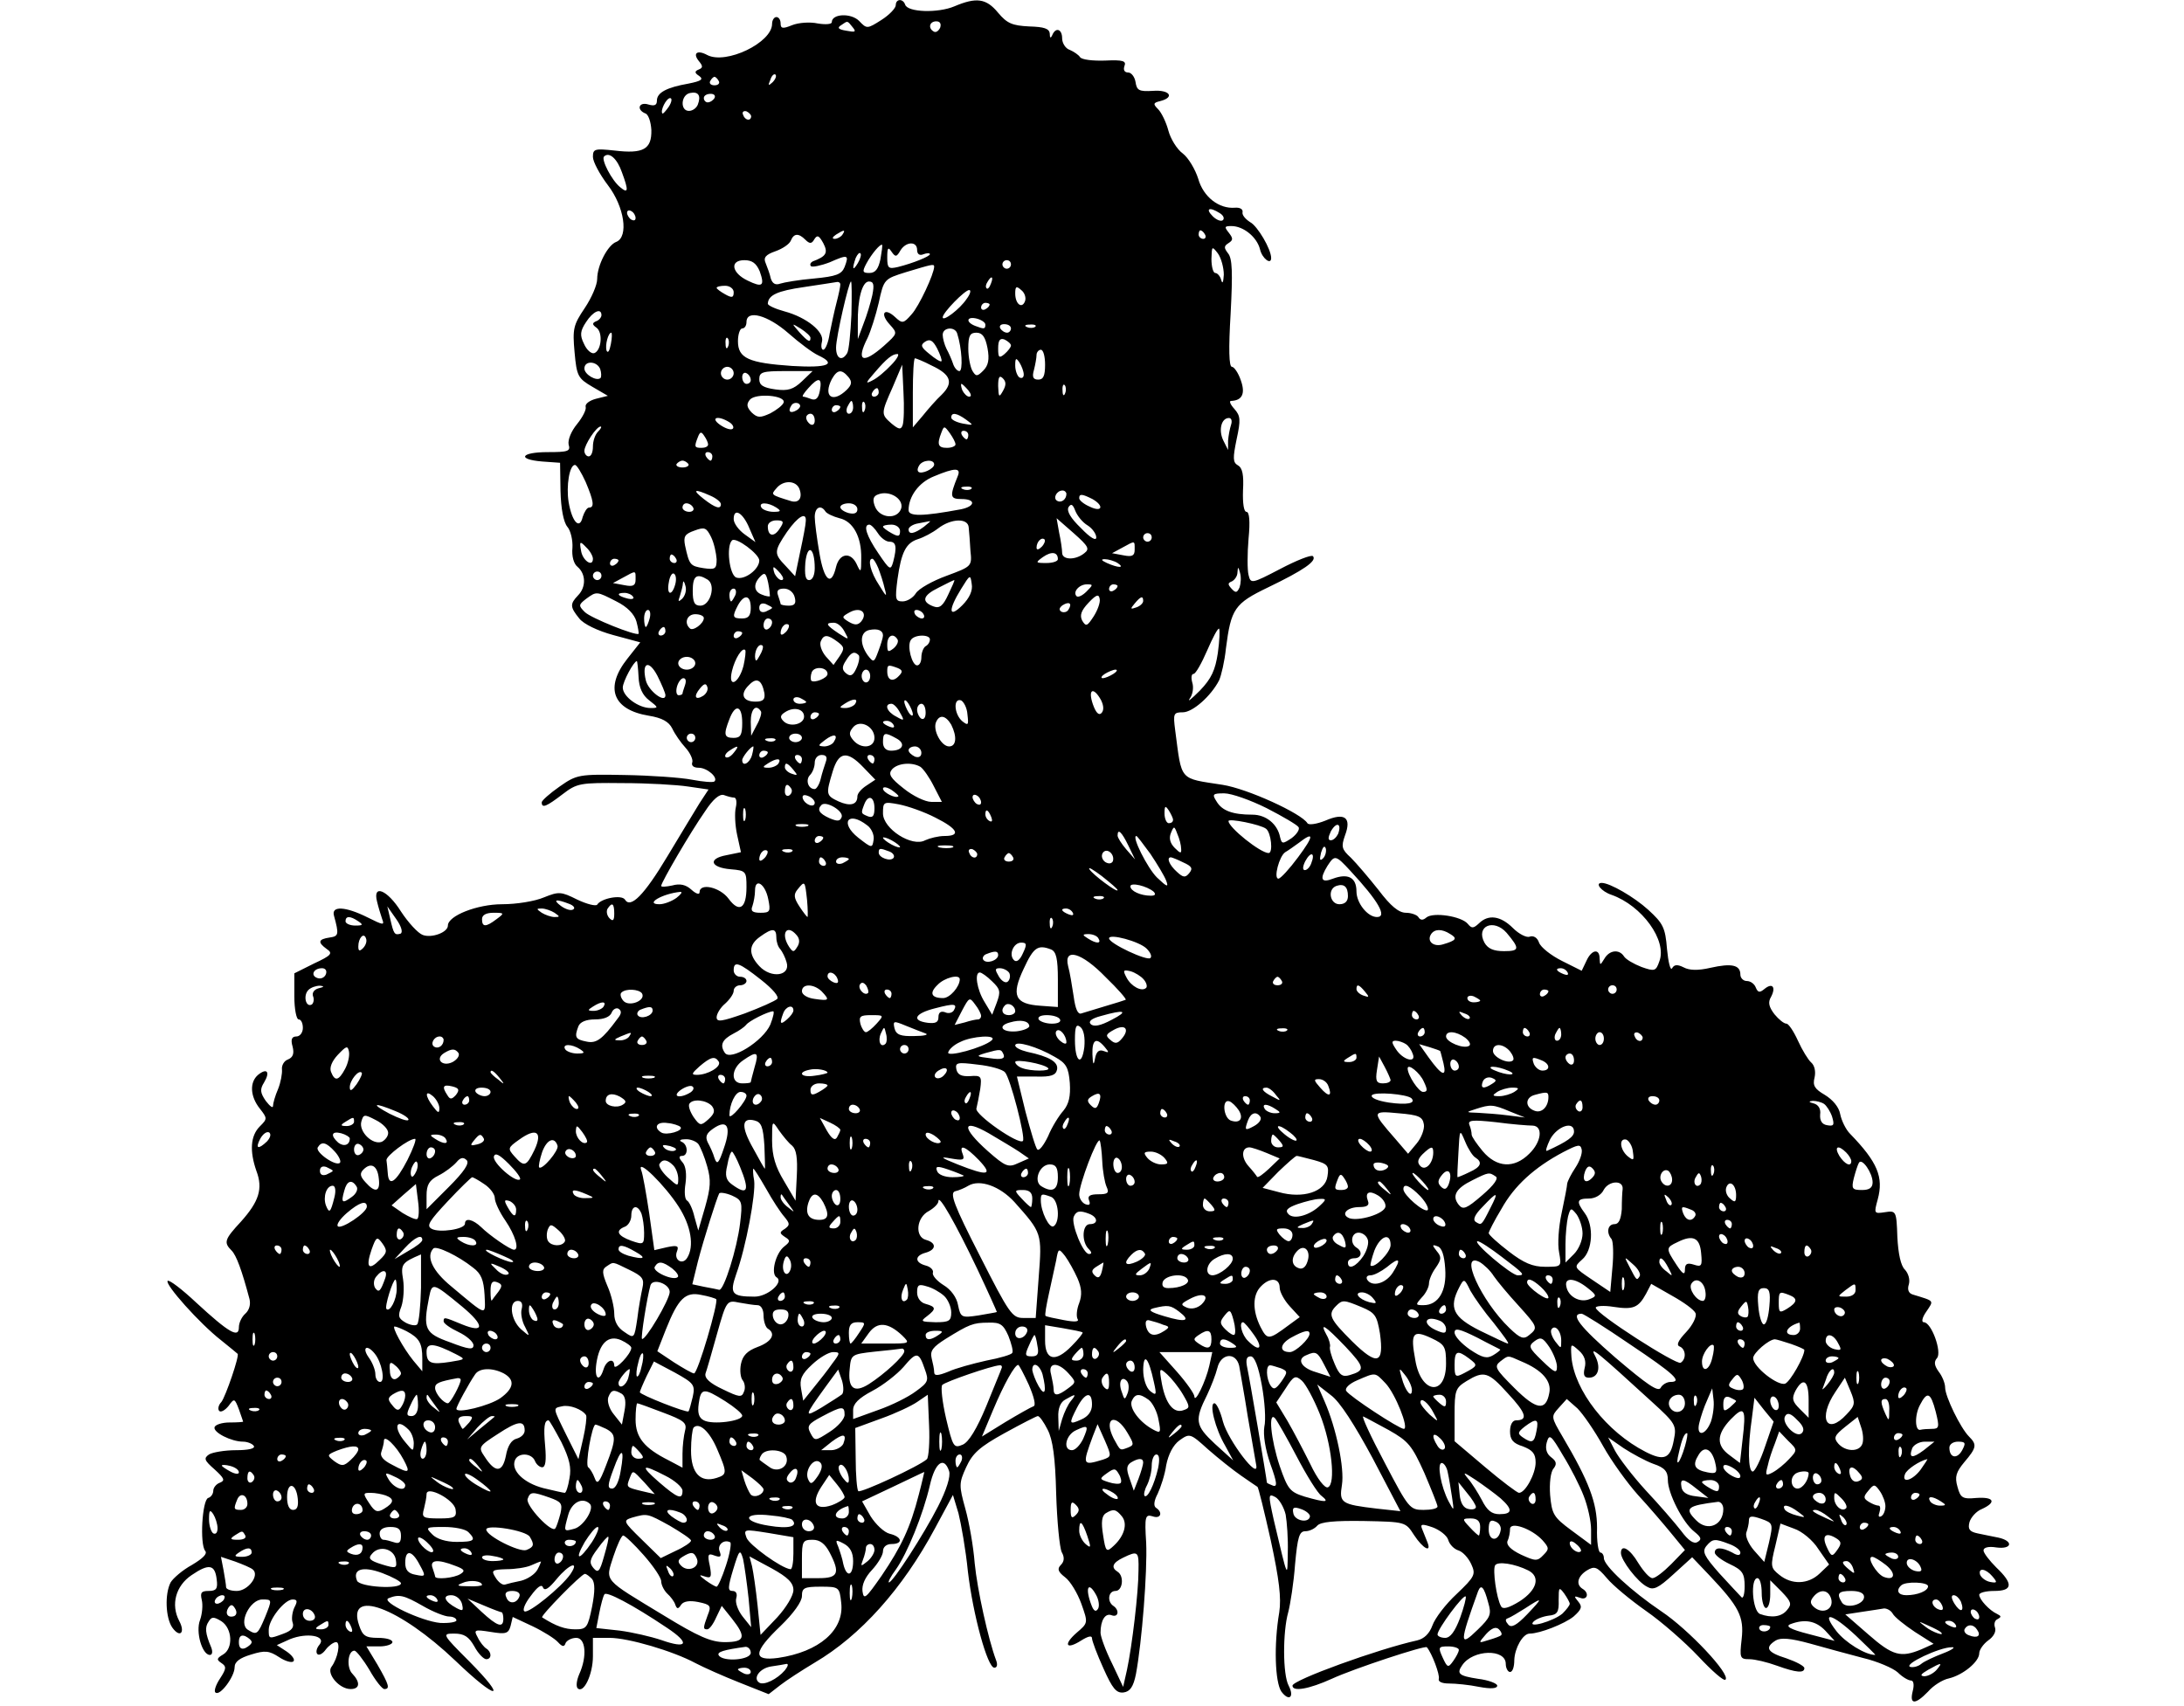 <?xml version="1.0" encoding="UTF-8" standalone="yes"?>
<svg version="1.0" xmlns="http://www.w3.org/2000/svg" width="512" height="400" viewBox="0 0 512 400" preserveAspectRatio="xMidYMid meet">
  <g transform="translate(0,400) scale(0.1,-0.1)" fill="#000000" stroke="none">
    <path d="M2100 3988 c0 -7 -15 -23 -34 -35 -33 -21 -34 -21 -52 -2 -19 19 -64
17 -64 -3 0 -5 -15 -6 -33 -3 -18 4 -45 2 -60 -4 -22 -9 -27 -8 -27 4 0 8 -4
15 -10 15 -5 0 -10 -7 -10 -16 0 -44 -108 -96 -152 -73 -24 13 -35 4 -19 -15
9 -11 9 -15 -1 -19 -10 -4 -10 -8 1 -15 11 -8 5 -12 -25 -18 -51 -9 -74 -21
-74 -40 0 -11 -6 -13 -20 -9 -22 7 -29 -12 -7 -21 7 -2 13 -20 14 -39 1 -45
-19 -56 -86 -48 -47 5 -51 4 -51 -15 0 -11 16 -41 35 -66 39 -51 49 -121 20
-133 -20 -7 -45 -55 -45 -87 0 -14 -13 -44 -29 -68 -27 -40 -29 -49 -24 -104
5 -56 8 -61 42 -81 l36 -21 -28 -7 c-15 -4 -26 -12 -24 -19 2 -6 -7 -24 -20
-40 -14 -17 -22 -37 -20 -48 5 -16 -1 -18 -49 -18 -63 0 -73 -17 -13 -22 l42
-3 1 -66 c1 -41 7 -73 16 -84 8 -9 13 -32 12 -49 -2 -20 3 -38 12 -45 20 -17
20 -48 1 -67 -19 -20 -19 -27 3 -54 10 -13 43 -29 80 -39 l63 -17 -30 -38
c-54 -68 -35 -120 50 -134 31 -5 47 -14 55 -30 6 -13 20 -33 31 -45 11 -12 18
-28 16 -34 -3 -8 3 -13 15 -13 20 0 46 -23 37 -32 -3 -3 -27 -1 -53 4 -26 5
-97 10 -158 11 -107 2 -112 1 -152 -27 -23 -16 -42 -33 -42 -37 0 -15 11 -10
49 19 34 26 41 27 141 26 58 0 127 -4 153 -8 l48 -7 -21 -32 c-11 -18 -45 -74
-75 -124 -55 -92 -87 -124 -100 -102 -8 12 -56 3 -65 -12 -3 -4 -24 1 -47 12
-38 19 -43 19 -78 5 -21 -9 -64 -16 -98 -16 -58 0 -127 -27 -127 -50 0 -16
-38 -30 -59 -22 -11 4 -34 29 -51 55 -32 51 -67 65 -56 23 3 -13 9 -32 12 -41
6 -15 2 -14 -34 4 -52 26 -86 28 -79 4 12 -44 11 -48 -10 -51 -27 -4 -29 -11
-7 -27 15 -10 11 -15 -30 -34 l-46 -23 0 -54 c0 -30 5 -54 10 -54 6 0 10 -9
10 -20 0 -11 -7 -20 -15 -20 -11 0 -14 -7 -9 -24 4 -16 1 -25 -11 -30 -9 -3
-15 -14 -14 -23 1 -10 -3 -31 -9 -46 -7 -16 -12 -34 -12 -40 0 -6 -7 -1 -17
12 -13 19 -14 27 -4 43 15 25 7 35 -14 18 -20 -17 -19 -50 4 -79 18 -23 18
-24 0 -42 -22 -22 -24 -58 -8 -104 16 -42 6 -72 -36 -119 -39 -42 -41 -49 -22
-68 11 -11 24 -46 42 -114 3 -13 -1 -26 -10 -34 -8 -7 -15 -21 -15 -32 0 -26
-23 -13 -100 58 -33 31 -63 54 -67 51 -7 -8 75 -100 125 -139 20 -16 38 -31
39 -32 5 -4 -28 -100 -38 -113 -7 -7 -9 -17 -5 -21 4 -4 14 2 22 12 13 18 14
18 24 -8 5 -15 10 -28 10 -29 0 -1 -14 -2 -32 -2 -17 0 -33 -5 -35 -11 -4 -12
39 -34 67 -34 10 0 22 -5 25 -10 4 -6 -12 -10 -42 -10 -26 0 -55 -5 -63 -10
-13 -9 -11 -14 13 -35 23 -21 25 -26 13 -31 -9 -3 -16 -12 -16 -19 0 -7 -5
-15 -12 -17 -14 -5 -20 -108 -7 -124 6 -7 -6 -18 -31 -33 -22 -12 -44 -31 -50
-41 -14 -27 -12 -83 4 -106 18 -25 31 -12 16 16 -20 38 -8 82 29 107 41 28 55
25 59 -10 3 -22 -1 -27 -19 -27 -17 0 -20 -4 -16 -21 3 -12 1 -33 -4 -47 -11
-28 5 -82 23 -82 6 0 7 8 3 18 -14 33 -15 47 -6 60 7 12 12 12 30 1 26 -17 28
-64 4 -78 -15 -9 -16 -12 -4 -20 12 -8 12 -13 -3 -36 -10 -15 -15 -30 -11 -33
10 -10 45 37 45 59 0 13 12 22 39 30 32 10 42 9 65 -6 15 -10 30 -14 34 -10 4
4 -3 14 -16 23 l-23 15 31 14 c40 16 86 8 69 -13 -7 -8 -9 -18 -5 -22 4 -4 13
1 20 11 7 9 18 17 24 17 11 0 4 -38 -11 -58 -12 -16 18 -52 45 -52 22 0 23 16
4 36 -14 14 -11 54 5 54 4 0 20 -20 35 -45 14 -25 30 -45 35 -45 14 0 11 10
-16 57 l-26 43 31 0 c16 0 30 5 30 10 0 6 -15 10 -34 10 -29 0 -36 5 -44 29
-31 89 94 43 226 -83 98 -94 124 -94 32 -1 -64 64 -64 65 -35 65 23 0 34 -7
47 -30 9 -17 22 -30 28 -30 13 0 13 17 0 25 -5 3 -15 15 -20 26 -10 18 -8 19
30 13 36 -6 42 -4 47 14 l5 21 47 -22 c25 -12 52 -29 59 -37 10 -11 15 -12 18
-2 3 6 14 12 25 12 22 0 26 -43 7 -85 -6 -14 -8 -28 -4 -33 14 -14 36 32 36
75 l0 43 39 0 c44 0 149 -31 201 -59 19 -10 66 -31 104 -46 l68 -27 27 21 c14
11 51 35 81 53 107 63 206 173 282 315 l42 78 13 -43 c6 -24 17 -85 22 -136
12 -102 46 -226 62 -226 7 0 8 8 4 18 -18 48 -44 165 -50 227 -3 39 -13 96
-22 128 -15 54 -15 60 2 97 15 33 32 48 90 80 40 22 75 40 78 40 4 0 14 -14
23 -32 12 -23 18 -65 20 -150 2 -65 8 -126 13 -137 7 -12 6 -22 -2 -30 -9 -9
-7 -16 10 -29 12 -9 29 -37 38 -62 16 -45 16 -45 -11 -68 -32 -28 -25 -41 11
-18 16 10 25 12 25 5 0 -6 12 -38 27 -71 21 -47 30 -58 47 -56 15 2 23 13 29
43 14 75 27 240 24 308 -4 62 -2 67 15 62 19 -7 25 9 8 20 -6 4 -5 16 4 33 7
15 17 45 20 67 5 25 16 47 31 58 24 17 25 17 67 -21 24 -21 59 -49 78 -62 19
-13 36 -25 38 -26 2 -1 16 -58 31 -125 20 -93 25 -135 20 -169 -13 -76 -10
-164 5 -186 18 -24 31 -13 17 14 -14 26 -14 126 -1 172 5 19 13 70 16 112 6
65 10 78 24 78 10 0 22 6 28 13 8 9 40 12 109 11 98 -2 98 -2 118 -33 21 -32
42 -43 31 -16 -3 8 -9 22 -12 30 -5 12 -1 13 25 4 16 -6 33 -19 36 -29 3 -11
14 -22 24 -25 10 -3 23 -17 30 -32 11 -24 9 -29 -34 -70 -26 -24 -51 -57 -57
-74 -7 -19 -19 -31 -36 -35 -91 -20 -292 -93 -292 -106 0 -15 39 -8 92 16 52
24 219 79 223 74 12 -14 31 -65 28 -74 -2 -7 8 -11 24 -11 15 0 47 -3 71 -8
27 -5 42 -4 42 3 0 5 -20 13 -45 16 -45 7 -51 12 -37 32 25 37 102 39 102 3 0
-10 5 -19 10 -19 6 0 10 12 10 28 1 28 20 62 36 62 24 0 82 23 103 40 19 17
21 23 11 35 -11 13 -10 14 4 9 17 -7 23 11 6 21 -16 10 -12 29 10 43 18 11 24
9 47 -18 14 -17 55 -51 92 -77 36 -25 91 -73 123 -107 31 -33 59 -58 63 -54
13 12 -87 118 -150 160 -71 48 -135 107 -135 125 0 7 -4 13 -8 13 -5 0 -9 26
-8 58 0 59 -19 109 -81 214 -27 46 -27 47 -9 67 l19 21 25 -22 c13 -13 40 -52
60 -88 20 -36 57 -87 82 -115 25 -27 60 -68 78 -90 l32 -39 -32 -33 c-18 -18
-37 -33 -44 -33 -7 0 -21 16 -33 35 -20 34 -41 46 -41 24 0 -17 39 -68 61 -79
15 -9 26 -4 62 29 l44 40 40 -42 c70 -74 82 -97 76 -150 -5 -44 -4 -47 18 -47
13 0 42 -7 64 -15 47 -17 65 -18 65 -6 0 5 -19 15 -42 23 -45 14 -52 25 -25
42 12 7 35 5 79 -7 35 -10 91 -25 125 -34 34 -8 71 -24 82 -34 11 -11 25 -19
31 -19 6 0 8 -10 4 -25 -8 -32 6 -32 36 -1 12 14 34 28 49 31 33 8 71 39 71
59 0 8 10 22 21 30 13 9 19 21 16 30 -3 8 -1 17 6 20 9 5 9 7 -1 12 -18 8 -42
34 -42 45 0 5 16 9 35 9 44 0 45 17 5 55 -16 16 -30 34 -30 40 0 7 12 10 30 7
37 -5 41 15 5 23 -14 3 -36 7 -49 10 -19 4 -23 10 -19 26 3 11 16 26 29 31 35
16 29 29 -13 26 -32 -3 -37 0 -44 26 -7 24 -3 35 16 58 29 34 30 41 11 60 -20
20 -56 94 -56 115 0 10 -7 27 -15 37 -10 14 -12 23 -4 32 12 14 -13 84 -31 84
-6 0 -4 11 6 25 18 27 20 24 -32 40 -10 3 -13 12 -9 24 3 11 -1 25 -9 34 -10
9 -16 38 -18 77 -2 61 -3 62 -29 58 -26 -4 -26 -3 -17 30 14 52 0 87 -65 154
-10 10 -20 31 -23 46 -3 17 -18 34 -36 45 -24 14 -29 22 -24 41 3 14 0 28 -8
35 -7 6 -21 29 -31 51 -10 22 -22 40 -27 40 -6 0 -18 10 -28 22 -13 17 -16 28
-8 41 12 23 3 34 -16 18 -11 -9 -15 -8 -20 4 -3 8 -12 15 -21 15 -8 0 -15 7
-15 15 0 23 -21 27 -70 16 -30 -7 -50 -6 -63 1 -14 7 -22 7 -27 -2 -4 -7 -9
14 -12 45 -4 50 -9 60 -44 92 -33 30 -90 63 -109 63 -17 0 -1 -20 23 -28 71
-25 131 -107 112 -156 -8 -23 -11 -24 -42 -13 -18 7 -37 18 -41 25 -11 17 -34
15 -46 -6 -10 -16 -10 -16 -11 1 0 24 -19 21 -31 -6 l-11 -23 -46 23 c-26 13
-50 32 -54 43 -4 12 -13 17 -22 14 -7 -3 -25 6 -39 20 -29 29 -58 33 -80 11
-13 -12 -17 -12 -26 -1 -15 18 -81 28 -97 15 -8 -7 -14 -7 -19 1 -3 5 -17 10
-29 10 -17 0 -36 16 -64 53 -23 29 -52 63 -65 76 -22 20 -23 26 -14 52 16 42
0 55 -46 35 -20 -8 -39 -11 -42 -6 -14 23 -141 81 -199 90 -103 16 -95 7 -111
128 -5 39 -4 42 18 42 23 0 66 38 85 75 5 11 13 45 16 75 12 93 20 105 99 143
83 40 115 62 105 73 -4 4 -39 -10 -77 -30 -67 -35 -69 -35 -74 -14 -3 11 -3
50 0 85 4 41 2 63 -5 63 -6 0 -9 20 -8 50 2 36 -1 53 -12 59 -12 7 -12 17 -3
61 10 46 9 55 -5 71 -10 11 -13 19 -8 19 26 1 34 17 23 48 -6 18 -16 32 -21
32 -7 0 -8 42 -3 125 5 96 4 129 -6 141 -10 13 -10 17 1 24 11 7 11 11 1 24
-11 14 -11 16 6 16 28 0 60 -26 67 -55 5 -21 26 -37 26 -20 0 21 -32 75 -49
84 -11 7 -20 17 -18 24 1 7 -7 11 -18 10 -37 -3 -74 25 -86 68 -7 22 -23 49
-36 59 -14 10 -29 35 -34 54 -5 19 -16 42 -24 50 -12 12 -12 15 5 19 35 9 22
27 -17 24 -33 -2 -38 1 -41 21 -2 12 -10 22 -17 22 -9 0 -12 6 -9 15 5 12 -3
15 -45 13 -29 -1 -55 2 -59 8 -4 6 -15 13 -24 17 -10 3 -18 16 -18 27 0 22
-15 27 -23 8 -4 -9 -6 -7 -6 3 -1 12 -13 16 -48 17 -40 2 -52 7 -73 32 -28 34
-51 37 -103 15 -38 -16 -109 -14 -115 4 -5 15 -22 14 -22 -1z m-101 -52 c9
-11 6 -12 -15 -8 -19 3 -22 7 -12 13 16 11 14 11 27 -5z m205 -1 c-4 -8 -10
-12 -15 -9 -14 8 -10 24 6 24 9 0 12 -6 9 -15z m-393 -128 c-10 -9 -11 -8 -5
6 3 10 9 15 12 12 3 -3 0 -11 -7 -18z m-126 3 c3 -5 -1 -10 -10 -10 -9 0 -13
5 -10 10 3 6 8 10 10 10 2 0 7 -4 10 -10z m-49 -55 c-3 -8 -12 -15 -21 -15
-21 0 -19 38 3 42 19 4 26 -6 18 -27z m39 15 c-3 -5 -10 -10 -16 -10 -5 0 -9
5 -9 10 0 6 7 10 16 10 8 0 12 -4 9 -10z m-107 -20 c-7 -10 -14 -18 -15 -16
-6 6 9 36 18 36 5 0 4 -9 -3 -20z m193 -23 c-1 -12 -15 -9 -19 4 -3 6 1 10 8
8 6 -3 11 -8 11 -12z m-303 -131 c16 -43 15 -51 -4 -35 -20 16 -45 65 -38 72
12 12 31 -5 42 -37z m32 -107 c0 -6 -4 -7 -10 -4 -5 3 -10 11 -10 16 0 6 5 7
10 4 6 -3 10 -11 10 -16z m1370 11 c8 -5 11 -12 7 -16 -4 -4 -15 0 -24 9 -18
18 -8 23 17 7z m-885 -50 c-3 -5 -12 -10 -18 -10 -7 0 -6 4 3 10 19 12 23 12
15 0z m850 0 c3 -5 1 -10 -4 -10 -6 0 -11 5 -11 10 0 6 2 10 4 10 3 0 8 -4 11
-10z m-937 -12 c10 -10 15 -10 21 1 7 11 11 9 21 -9 12 -23 7 -31 -25 -43 -5
-3 -7 -7 -4 -11 3 -3 23 1 44 9 43 19 46 18 35 -11 -7 -17 -19 -22 -72 -27
-35 -3 -70 -9 -79 -12 -11 -4 -18 0 -22 12 -2 10 -8 26 -12 36 -6 13 0 20 23
28 17 6 33 17 36 25 7 17 18 18 34 2z m176 -46 c-5 -23 -12 -32 -26 -32 -16 0
-17 3 -7 22 13 24 33 47 37 44 1 -2 -1 -17 -4 -34z m86 22 c0 -10 6 -14 15
-10 8 3 15 3 15 0 0 -5 -39 -21 -75 -30 -22 -5 -25 -3 -25 22 0 23 2 26 10 14
9 -13 12 -13 21 3 13 21 39 22 39 1z m719 -58 c-1 -17 -3 -23 -6 -13 -2 9 -9
17 -14 17 -5 0 -9 15 -9 33 1 30 1 31 15 13 8 -11 14 -34 14 -50z m-858 27
c-12 -20 -14 -14 -5 12 4 9 9 14 11 11 3 -2 0 -13 -6 -23z m-230 -19 c12 -34
7 -39 -28 -22 -38 18 -43 48 -8 48 18 0 28 -7 36 -26z m589 16 c0 -5 -4 -10
-10 -10 -5 0 -10 5 -10 10 0 6 5 10 10 10 6 0 10 -4 10 -10z m-180 -5 c0 -17
-36 -94 -53 -112 -19 -22 -22 -22 -39 -6 -25 23 -36 8 -12 -18 19 -21 18 -21
-14 -50 -50 -44 -66 -36 -38 19 7 15 19 52 26 82 12 56 13 56 64 72 60 18 66
20 66 13z m133 -40 c-3 -9 -8 -14 -10 -11 -3 3 -2 9 2 15 9 16 15 13 8 -4z
m-353 -2 c0 -5 -4 -24 -9 -43 -5 -19 -12 -52 -16 -72 -3 -21 -10 -38 -15 -38
-4 0 -6 8 -3 19 6 23 -36 57 -88 71 -22 6 -39 14 -39 18 1 20 22 30 85 39 39
6 73 11 78 12 4 0 7 -2 7 -6z m26 -71 c-2 -43 -6 -84 -10 -90 -12 -20 -26 -13
-26 13 0 25 30 155 35 155 2 0 2 -35 1 -78z m49 46 c-4 -18 -13 -48 -21 -68
l-13 -35 0 36 c-1 57 10 99 26 99 11 0 13 -7 8 -32z m-325 7 c0 -13 -4 -14
-20 -5 -11 6 -20 13 -20 15 0 3 9 5 20 5 11 0 20 -7 20 -15z m683 -21 c-7 -19
-23 -7 -23 18 0 17 3 18 14 8 8 -6 12 -18 9 -26z m-137 5 c-16 -24 -56 -54
-56 -43 0 11 52 64 62 64 5 0 3 -9 -6 -21z m54 -13 c0 -3 -4 -8 -10 -11 -5 -3
-10 -1 -10 4 0 6 5 11 10 11 6 0 10 -2 10 -4z m-910 -25 c0 -5 -6 -12 -12 -14
-10 -4 -10 -8 0 -15 16 -11 12 -54 -5 -60 -7 -2 -18 8 -24 22 -10 20 -9 30 5
51 16 25 36 34 36 16z m438 -42 c26 -23 57 -46 70 -52 45 -21 23 -30 -61 -25
-102 7 -127 18 -127 58 0 17 5 30 10 30 6 0 10 7 10 15 0 30 50 16 98 -26z
m462 20 c0 -11 -3 -11 -24 -3 -23 9 -20 23 4 17 11 -3 20 -9 20 -14z m-410
-31 c0 -12 -6 -9 -26 13 -19 22 -19 22 4 8 12 -8 22 -17 22 -21z m470 22 c0
-5 -4 -10 -9 -10 -6 0 -13 5 -16 10 -3 6 1 10 9 10 9 0 16 -4 16 -10z m57 4
c-3 -3 -12 -4 -19 -1 -8 3 -5 6 6 6 11 1 17 -2 13 -5z m-183 -16 c11 -34 14
-88 5 -88 -5 0 -12 8 -15 18 -3 9 -10 25 -15 34 -5 10 -9 25 -9 33 0 18 29 20
34 3z m-812 -25 c-3 -16 -7 -22 -10 -15 -4 13 4 42 11 42 2 0 2 -12 -1 -27z
m883 -9 c5 -27 2 -41 -10 -53 -14 -14 -17 -14 -25 -1 -5 8 -10 32 -10 53 0 30
4 37 19 37 14 0 21 -10 26 -36z m-608 4 c-3 -8 -6 -5 -6 6 -1 11 2 17 5 13 3
-3 4 -12 1 -19z m500 -35 c-2 -2 -15 6 -28 17 -20 16 -22 21 -10 29 11 7 18 3
28 -16 7 -14 12 -28 10 -30z m163 37 c0 -4 -7 -13 -15 -20 -13 -11 -15 -8 -15
13 0 19 4 25 15 21 8 -4 15 -10 15 -14z m80 -45 c0 -26 -4 -35 -16 -35 -12 0
-15 6 -10 23 3 12 6 28 6 35 0 6 5 12 10 12 6 0 10 -16 10 -35z m-361 -1 c-13
-14 -33 -31 -44 -36 -17 -9 -16 -6 5 18 29 34 42 44 54 44 5 0 -1 -12 -15 -26z
m95 -1 c45 -21 52 -40 24 -68 -13 -12 -33 -35 -45 -50 l-23 -27 0 81 c0 45 2
81 5 81 2 0 20 -7 39 -17z m216 -21 c0 -7 -4 -10 -10 -7 -5 3 -10 16 -10 28 0
18 2 19 10 7 5 -8 10 -21 10 -28z m-993 13 c3 -9 3 -18 1 -21 -9 -9 -38 8 -38
22 0 19 29 18 37 -1z m313 -10 c0 -8 -7 -15 -15 -15 -8 0 -15 7 -15 15 0 8 7
15 15 15 8 0 15 -7 15 -15z m396 -122 c-4 -11 -9 -10 -26 4 -25 22 -25 23 3
86 l22 52 3 -64 c2 -35 1 -70 -2 -78z m-356 106 c0 -5 -4 -9 -10 -9 -5 0 -10
7 -10 16 0 8 5 12 10 9 6 -3 10 -10 10 -16z m120 -3 c-20 -19 -33 -23 -62 -19
-29 4 -38 10 -38 24 0 17 8 19 62 19 l63 0 -25 -24z m109 10 c9 -11 8 -18 -4
-30 -33 -32 -56 -16 -35 25 13 23 23 24 39 5z m362 -33 c-9 -16 -10 -14 -11
12 0 21 3 26 11 18 8 -8 8 -16 0 -30z m-429 1 c-3 -17 -9 -23 -19 -20 -8 3
-17 6 -20 6 -4 0 2 9 12 20 24 27 33 25 27 -6z m348 1 c7 -9 8 -15 2 -15 -5 0
-12 7 -16 15 -3 8 -4 15 -2 15 2 0 9 -7 16 -15z m227 -7 c-3 -8 -6 -5 -6 6 -1
11 2 17 5 13 3 -3 4 -12 1 -19z m-437 2 c0 -5 -5 -10 -11 -10 -5 0 -7 5 -4 10
3 6 8 10 11 10 2 0 4 -4 4 -10z m-223 -24 c-2 -6 -16 -17 -31 -25 -24 -11 -30
-11 -44 2 -11 12 -13 19 -4 30 14 16 85 10 79 -7z m32 -17 c-16 -10 -23 -4
-14 10 3 6 11 8 17 5 6 -4 5 -9 -3 -15z m131 6 c0 -8 -4 -15 -10 -15 -5 0 -7
7 -4 15 4 8 8 15 10 15 2 0 4 -7 4 -15z m27 -7 c-3 -8 -6 -5 -6 6 -1 11 2 17
5 13 3 -3 4 -12 1 -19z m-57 8 c0 -3 -4 -8 -10 -11 -5 -3 -10 -1 -10 4 0 6 5
11 10 11 6 0 10 -2 10 -4z m-60 -32 c0 -8 -4 -12 -10 -9 -5 3 -10 10 -10 16 0
5 5 9 10 9 6 0 10 -7 10 -16z m355 2 c18 -13 18 -14 -8 -9 -15 3 -27 9 -27 14
0 13 13 11 35 -5z m-555 -6 c8 -5 11 -12 8 -15 -4 -4 -17 0 -30 9 -24 17 -5
23 22 6z m1176 -6 c-3 -9 -6 -25 -7 -37 l0 -22 -11 22 c-12 24 -5 53 13 53 6
0 8 -7 5 -16z m-1484 -16 c-7 -7 -12 -22 -12 -35 0 -13 -4 -23 -10 -23 -5 0
-10 6 -10 13 0 14 28 57 38 57 3 0 1 -5 -6 -12z m838 -30 c0 -4 -9 -8 -20 -8
-21 0 -24 8 -13 36 6 16 7 16 20 -2 7 -10 13 -21 13 -26z m-580 0 c0 -5 -7 -8
-15 -8 -17 0 -18 2 -9 25 5 13 8 14 15 3 5 -7 9 -16 9 -20z m610 22 c0 -5 -2
-10 -4 -10 -3 0 -8 5 -11 10 -3 6 -1 10 4 10 6 0 11 -4 11 -10z m-600 -50 c0
-5 -2 -10 -4 -10 -3 0 -8 5 -11 10 -3 6 -1 10 4 10 6 0 11 -4 11 -10z m-56
-18 c2 -4 -4 -8 -14 -8 -10 0 -16 4 -14 8 3 4 9 8 14 8 5 0 11 -4 14 -8z m576
-1 c0 -10 -30 -24 -37 -17 -3 3 -2 9 2 15 8 13 35 15 35 2z m-817 -41 c19 -45
21 -60 8 -60 -5 0 -11 -10 -15 -22 -7 -31 -25 -12 -33 35 -6 38 2 87 15 87 4
0 15 -18 25 -40z m872 13 c-19 -47 -18 -53 9 -53 34 0 33 -17 -1 -24 -91 -17
-123 -17 -123 -2 0 32 24 65 59 79 50 21 65 21 56 0z m-371 -29 c8 -21 -1 -34
-19 -29 -49 15 -48 15 -35 30 16 20 46 19 54 -1z m403 0 c-3 -3 -12 -4 -19 -1
-8 3 -5 6 6 6 11 1 17 -2 13 -5z m-612 -16 c14 -6 25 -15 25 -20 0 -13 -13 -9
-40 12 -28 22 -23 25 15 8z m448 -29 c-8 -28 -51 -25 -62 4 -6 16 -4 24 8 28
26 10 59 -10 54 -32z m387 33 c0 -13 -12 -22 -22 -16 -10 6 -1 24 13 24 5 0 9
-4 9 -8z m61 -12 c28 -16 23 -32 -6 -18 -14 6 -25 15 -25 20 0 11 7 10 31 -2z
m-936 -20 c3 -5 -1 -10 -9 -10 -9 0 -16 5 -16 10 0 6 4 10 9 10 6 0 13 -4 16
-10z m195 0 c12 -8 11 -10 -7 -10 -12 0 -25 5 -28 10 -8 13 15 13 35 0z m190
-4 c0 -9 -7 -12 -20 -9 -11 3 -20 9 -20 14 0 5 9 9 20 9 11 0 20 -6 20 -14z
m540 -38 c11 -7 20 -20 20 -28 0 -9 -14 -1 -36 22 -24 23 -34 40 -29 49 6 9
10 7 16 -9 5 -12 17 -27 29 -34z m-615 33 c3 -5 18 -12 33 -16 32 -7 52 -44
51 -94 0 -34 -1 -35 -11 -13 -14 29 -40 25 -48 -7 -11 -47 -28 -33 -39 32 -6
35 -11 73 -11 85 0 22 14 30 25 13z m-178 -40 l14 -32 -25 18 c-14 10 -26 26
-26 36 0 28 22 15 37 -22z m132 17 c0 -7 -6 -39 -13 -71 l-12 -58 -22 24 c-28
29 -28 34 3 80 26 37 46 48 44 25z m-61 -17 c-13 -21 -28 -19 -28 5 0 8 9 14
20 14 17 0 19 -3 8 -19z m338 4 c-23 -17 -36 -19 -36 -6 0 5 10 12 23 14 12 2
24 5 27 5 3 1 -4 -5 -14 -13z m105 -2 c1 -10 3 -34 4 -54 4 -37 3 -37 -56 -59
-33 -12 -65 -30 -72 -41 -6 -10 -20 -19 -31 -19 -17 0 -18 5 -12 52 9 64 20
85 48 94 13 4 34 15 47 25 31 24 71 25 72 2z m271 -60 c-21 -17 -52 -16 -52 1
0 7 -3 29 -7 47 l-6 34 40 -35 c35 -31 38 -37 25 -47z m-862 -14 c0 -23 -3
-25 -31 -21 -31 5 -33 7 -43 53 -4 21 -1 27 22 35 24 9 28 7 39 -15 7 -14 12
-38 13 -52z m378 61 c7 -11 19 -20 27 -20 16 0 18 -12 9 -47 -6 -21 -8 -20
-35 20 -28 41 -36 67 -21 67 4 0 13 -9 20 -20z m52 5 c0 -13 -4 -14 -20 -5
-11 6 -20 13 -20 15 0 3 9 5 20 5 11 0 20 -7 20 -15z m590 -15 c0 -5 -4 -10
-10 -10 -5 0 -10 5 -10 10 0 6 5 10 10 10 6 0 10 -4 10 -10z m-920 -54 c0 -21
-35 -47 -54 -40 -16 6 -24 73 -10 87 9 9 64 -32 64 -47z m662 32 c-7 -7 -12
-8 -12 -2 0 14 12 26 19 19 2 -3 -1 -11 -7 -17z m-1052 -28 c0 -21 -25 -4 -28
20 -4 21 -2 22 12 7 9 -8 16 -21 16 -27z m1270 21 c0 -14 -6 -17 -26 -13 l-27
5 24 13 c31 17 29 17 29 -5z m-750 -43 c0 -16 -5 -28 -13 -28 -9 0 -11 12 -9
41 5 46 22 35 22 -13z m570 21 c0 -5 -12 -9 -27 -9 -26 0 -26 1 -8 14 20 14
35 12 35 -5z m-895 1 c3 -5 1 -10 -4 -10 -6 0 -11 5 -11 10 0 6 2 10 4 10 3 0
8 -4 11 -10z m-135 -4 c0 -3 -4 -8 -10 -11 -5 -3 -10 -1 -10 4 0 6 5 11 10 11
6 0 10 -2 10 -4z m609 -18 c5 -13 12 -34 15 -48 6 -21 4 -20 -13 8 -20 30 -28
62 -16 62 3 0 9 -10 14 -22z m561 12 c18 -12 2 -12 -25 0 -13 6 -15 9 -5 9 8
0 22 -4 30 -9z m-790 -25 c7 -9 8 -15 2 -15 -5 0 -12 7 -16 15 -3 8 -4 15 -2
15 2 0 9 -7 16 -15z m1076 -32 c-6 -13 -9 -14 -19 -3 -9 10 -9 13 1 17 6 3 13
12 13 21 1 14 2 14 6 -1 3 -10 2 -25 -1 -34z m-1496 27 c0 -5 -4 -10 -10 -10
-5 0 -10 5 -10 10 0 6 5 10 10 10 6 0 10 -4 10 -10z m80 -9 c0 -14 -6 -17 -26
-13 l-27 5 24 13 c31 17 29 17 29 -5z m93 -11 c-8 -29 -21 -25 -15 5 2 14 8
23 12 20 5 -3 6 -14 3 -25z m222 -28 c-1 -1 -10 0 -19 4 -19 7 -21 25 -3 43
10 10 13 7 18 -16 3 -15 4 -29 4 -31z m-146 39 c20 -13 6 -61 -17 -61 -14 0
-18 8 -18 35 0 35 9 42 35 26z m597 -60 c-32 -32 -34 -12 -3 38 21 34 22 35
25 12 3 -15 -5 -33 -22 -50z m-657 15 c-9 -8 -10 -7 -5 7 3 10 7 24 7 30 1 7
3 4 6 -7 3 -10 -1 -23 -8 -30z m624 10 c-12 -26 -20 -33 -34 -28 -30 11 -26
26 11 44 19 10 36 18 37 18 2 0 -5 -15 -14 -34z m324 7 c-9 -9 -19 -14 -23
-11 -10 10 6 28 24 28 15 0 15 -1 -1 -17z m73 13 c0 -3 -4 -8 -10 -11 -5 -3
-10 -1 -10 4 0 6 5 11 10 11 6 0 10 -2 10 -4z m-896 -21 c-4 -8 -8 -15 -10
-15 -2 0 -4 7 -4 15 0 8 4 15 10 15 5 0 7 -7 4 -15z m139 -5 c4 -15 0 -20 -14
-20 -10 0 -19 2 -19 4 0 2 -3 11 -6 20 -4 11 0 16 14 16 11 0 22 -8 25 -20z
m-418 -10 c26 -13 42 -30 47 -47 4 -15 6 -28 5 -29 -7 -5 -112 37 -126 51 -15
15 -15 17 3 31 25 18 24 18 71 -6z m39 11 c4 -5 -3 -7 -14 -4 -23 6 -26 13 -6
13 8 0 17 -4 20 -9z m1080 -46 c-15 -23 -18 -25 -27 -10 -6 12 -3 23 15 42 18
19 24 21 26 9 2 -8 -5 -27 -14 -41z m-804 20 c0 -18 -5 -25 -20 -25 -23 0 -24
4 -10 31 15 27 30 24 30 -6z m920 16 c0 -5 -7 -12 -16 -15 -14 -5 -15 -4 -4 9
14 17 20 19 20 6z m-870 -16 c0 -2 -7 -5 -15 -9 -9 -3 -15 0 -15 9 0 9 6 12
15 9 8 -4 15 -7 15 -9z m695 -4 c-3 -6 -11 -8 -17 -5 -6 4 -5 9 3 15 16 10 23
4 14 -10z m-486 -28 c-8 -9 -15 -9 -29 -1 -18 11 -17 12 3 23 25 13 42 -2 26
-22z m-496 7 c-3 -11 -7 -20 -9 -20 -2 0 -4 9 -4 20 0 11 4 20 9 20 5 0 7 -9
4 -20z m642 10 c3 -5 2 -10 -4 -10 -5 0 -13 5 -16 10 -3 6 -2 10 4 10 5 0 13
-4 16 -10z m-515 -9 c0 -13 -26 -32 -33 -24 -14 13 -6 33 13 33 11 0 20 -4 20
-9z m160 -10 c0 -6 -4 -13 -10 -16 -5 -3 -10 1 -10 9 0 9 5 16 10 16 6 0 10
-4 10 -9z m32 -23 c-7 -7 -12 -8 -12 -2 0 6 3 14 7 17 3 4 9 5 12 2 2 -3 -1
-11 -7 -17z m138 1 c11 -20 11 -20 -14 -4 -30 20 -32 25 -11 25 8 0 19 -9 25
-21z m-420 1 c0 -5 -5 -10 -11 -10 -5 0 -7 5 -4 10 3 6 8 10 11 10 2 0 4 -4 4
-10z m510 -10 c0 -5 -5 -21 -11 -37 -10 -27 -11 -27 -25 -9 -19 27 -18 54 4
59 20 4 32 -1 32 -13z m785 -41 c-6 -40 -15 -60 -42 -88 -20 -20 -30 -28 -24
-19 7 9 10 26 6 38 -3 11 -2 20 3 20 5 0 19 25 32 55 13 30 25 53 28 51 2 -3
1 -28 -3 -57z m-1115 47 c0 -3 -4 -8 -10 -11 -5 -3 -10 -1 -10 4 0 6 5 11 10
11 6 0 10 -2 10 -4z m224 -21 c16 -12 16 -16 4 -34 l-14 -20 -18 20 c-10 12
-15 27 -12 35 7 17 16 17 40 -1z m140 6 c3 -5 -1 -14 -9 -21 -13 -10 -15 -9
-15 9 0 21 14 28 24 12z m76 0 c0 -6 -4 -13 -10 -16 -5 -3 -10 -15 -10 -26 0
-10 -4 -19 -10 -19 -12 0 -24 45 -15 59 8 14 45 14 45 2z m-399 -38 c-8 -15
-10 -15 -11 -2 0 17 10 32 18 25 2 -3 -1 -13 -7 -23z m-38 -24 c-11 -42 -37
-54 -27 -12 7 29 24 56 31 49 2 -2 0 -19 -4 -37z m270 25 c3 -3 1 -17 -5 -30
-8 -18 -14 -21 -24 -13 -10 8 -11 15 -1 30 12 20 20 23 30 13z m-383 -19 c0
-8 -9 -15 -20 -15 -11 0 -20 7 -20 15 0 8 9 15 20 15 11 0 20 -7 20 -15z
m-133 -32 c1 -25 9 -43 25 -55 22 -17 22 -18 3 -18 -28 0 -65 27 -65 48 0 14
26 62 33 62 1 0 3 -17 4 -37z m63 -43 c0 -20 -40 10 -46 35 -10 42 7 49 27 11
10 -20 19 -41 19 -46z m380 50 c0 -10 -31 -22 -38 -16 -2 3 -2 12 1 20 6 15
37 12 37 -4z m164 14 c12 -5 13 -9 3 -19 -14 -15 -27 -10 -27 11 0 16 2 16 24
8z m-64 -19 c0 -8 -4 -15 -10 -15 -5 0 -10 7 -10 15 0 8 5 15 10 15 6 0 10 -7
10 -15z m570 5 c-8 -5 -19 -10 -25 -10 -5 0 -3 5 5 10 8 5 20 10 25 10 6 0 3
-5 -5 -10z m-1004 -26 c-3 -9 -6 -18 -6 -20 0 -2 -4 -4 -9 -4 -5 0 -7 9 -4 20
3 11 10 20 15 20 6 0 7 -7 4 -16z m186 -19 c2 -15 -3 -20 -21 -20 -30 0 -37
18 -15 39 18 19 30 12 36 -19z m-143 -6 c-19 -12 -24 -2 -8 17 9 11 14 13 17
4 3 -7 -2 -16 -9 -21z m932 -10 c7 -14 7 -25 1 -31 -6 -6 -13 1 -20 21 -12 35
1 42 19 10z m-691 -5 c0 -2 -7 -4 -15 -4 -8 0 -15 4 -15 10 0 5 7 7 15 4 8 -4
15 -8 15 -10z m115 -4 c-3 -5 -14 -10 -23 -10 -15 0 -15 2 -2 10 20 13 33 13
25 0z m135 -25 c0 -5 -5 -3 -10 5 -5 8 -10 20 -10 25 0 6 5 3 10 -5 5 -8 10
-19 10 -25z m128 0 c3 -25 2 -27 -12 -16 -19 16 -22 55 -3 49 6 -3 14 -17 15
-33z m-158 4 c11 -19 10 -20 -9 -9 -22 11 -29 30 -11 30 5 0 14 -9 20 -21z
m60 0 c0 -11 -4 -17 -10 -14 -5 3 -10 13 -10 21 0 8 5 14 10 14 6 0 10 -9 10
-21z m-430 -24 c0 -28 -4 -35 -20 -35 -23 0 -24 8 -10 44 14 37 30 32 30 -9z
m44 27 c2 -4 -2 -18 -10 -32 l-13 -25 -1 33 c0 29 12 43 24 24z m101 -12 c0
-18 -33 -26 -48 -11 -9 9 -8 14 3 21 21 14 45 8 45 -10z m35 6 c0 -3 -4 -8
-10 -11 -5 -3 -10 -1 -10 4 0 6 5 11 10 11 6 0 10 -2 10 -4z m310 -25 c14 -28
12 -51 -5 -51 -18 0 -38 37 -31 56 8 20 23 17 36 -5z m-180 -31 c0 -24 -32
-27 -50 -5 -10 12 -10 18 0 30 16 19 50 2 50 -25z m45 30 c3 -6 -1 -7 -9 -4
-18 7 -21 14 -7 14 6 0 13 -4 16 -10z m-465 -30 c0 -5 -4 -10 -10 -10 -5 0
-10 5 -10 10 0 6 5 10 10 10 6 0 10 -4 10 -10z m250 0 c0 -5 -7 -10 -15 -10
-8 0 -15 5 -15 10 0 6 7 10 15 10 8 0 15 -4 15 -10z m75 -9 c-3 -6 -14 -11
-23 -11 -15 1 -15 2 2 15 21 16 32 13 21 -4z m146 8 c23 -12 16 -29 -12 -29
-12 0 -19 7 -19 20 0 23 4 24 31 9z m-284 -5 c-3 -3 -12 -4 -19 -1 -8 3 -5 6
6 6 11 1 17 -2 13 -5z m-97 -29 c-7 -9 -15 -13 -19 -10 -3 3 1 10 9 15 21 14
24 12 10 -5z m43 -5 c-5 -19 -23 -29 -23 -12 0 7 20 32 26 32 1 0 0 -9 -3 -20z
m397 5 c0 -9 -6 -12 -15 -9 -8 4 -15 10 -15 15 0 5 7 9 15 9 8 0 15 -7 15 -15z
m-360 1 c0 -3 -4 -8 -10 -11 -5 -3 -10 -1 -10 4 0 6 5 11 10 11 6 0 10 -2 10
-4z m80 -16 c0 -5 -2 -10 -4 -10 -3 0 -8 5 -11 10 -3 6 -1 10 4 10 6 0 11 -4
11 -10z m56 -6 c-3 -9 -9 -27 -12 -40 -3 -13 -10 -24 -14 -24 -16 0 -22 22
-11 33 6 6 11 19 11 29 0 10 7 18 16 18 11 0 14 -5 10 -16z m88 -13 l28 -29
-21 -14 c-11 -7 -21 -18 -21 -25 0 -20 -17 -24 -44 -12 -30 14 -30 17 -14 70
14 47 34 50 72 10z m26 19 c0 -5 -2 -10 -4 -10 -3 0 -8 5 -11 10 -3 6 -1 10 4
10 6 0 11 -4 11 -10z m-225 -10 c-3 -5 -14 -10 -23 -10 -15 0 -15 2 -2 10 20
13 33 13 25 0z m35 -15 c11 -13 10 -14 -4 -9 -9 3 -16 10 -16 15 0 13 6 11 20
-6z m298 7 c7 -5 21 -25 31 -45 l19 -37 -25 0 c-14 0 -43 14 -64 31 -32 25
-37 34 -28 45 13 15 47 18 67 6z m-303 -51 c3 -5 1 -12 -5 -16 -5 -3 -10 1
-10 9 0 18 6 21 15 7z m251 -18 c-6 -6 -36 9 -36 18 0 5 9 4 20 -3 10 -7 18
-14 16 -15z m-385 -3 c5 0 7 -10 4 -23 -3 -12 -2 -41 3 -64 l9 -41 -34 -7
c-44 -8 -38 -29 10 -33 36 -3 37 -5 37 -42 0 -50 -17 -61 -42 -27 -20 27 -68
38 -68 15 0 -6 -8 -4 -19 6 -13 12 -27 15 -45 10 -14 -3 -26 -4 -26 -1 0 8 68
125 103 175 19 29 34 41 44 38 8 -3 19 -6 24 -6z m189 -12 c0 -13 -23 -5 -28
10 -2 7 2 10 12 6 9 -3 16 -11 16 -16z m390 1 c0 -6 -4 -7 -10 -4 -5 3 -10 11
-10 16 0 6 5 7 10 4 6 -3 10 -11 10 -16z m670 -14 c37 -19 71 -39 74 -44 4 -5
-4 -17 -16 -26 -21 -14 -23 -14 -27 2 -6 31 -33 53 -65 53 -46 0 -71 9 -84 31
-11 17 -9 19 18 19 17 0 62 -16 100 -35z m-920 0 c0 -18 -4 -23 -15 -19 -17 7
-17 7 -9 28 9 24 24 19 24 -9z m-77 -21 c-4 -10 -10 -10 -29 -2 -24 11 -29 20
-18 31 11 10 53 -15 47 -29z m220 -1 c52 -26 61 -43 21 -43 -14 0 -34 -5 -45
-10 -31 -17 -99 27 -99 63 0 27 1 28 38 21 20 -4 58 -17 85 -31z m-446 -5 c-3
-7 -5 -2 -5 12 0 14 2 19 5 13 2 -7 2 -19 0 -25z m1003 0 c0 -5 -4 -8 -10 -8
-5 0 -10 10 -10 23 0 18 2 19 10 7 5 -8 10 -18 10 -22z m-426 6 c3 -8 2 -12
-4 -9 -6 3 -10 10 -10 16 0 14 7 11 14 -7z m-291 -19 c10 -7 17 -23 15 -34 -3
-20 -4 -20 -36 5 -44 35 -24 64 21 29z m935 -8 c12 -9 17 -57 6 -57 -19 0 -94
60 -94 75 0 7 75 -8 88 -18z m-1075 6 c-7 -2 -19 -2 -25 0 -7 3 -2 5 12 5 14
0 19 -2 13 -5z m1244 -18 c-4 -8 -11 -15 -17 -15 -7 0 -7 6 0 21 13 23 26 19
17 -6z m-368 -35 c1 -12 -2 -11 -15 2 -11 11 -14 23 -9 35 7 17 8 17 15 -2 5
-11 9 -27 9 -35z m-124 8 l16 -33 -21 24 c-11 13 -20 27 -20 32 0 18 10 8 25
-23z m-715 18 c0 -3 -4 -8 -10 -11 -5 -3 -10 -1 -10 4 0 6 5 11 10 11 6 0 10
-2 10 -4z m180 -22 c0 -2 -9 0 -20 6 -11 6 -20 13 -20 16 0 2 9 0 20 -6 11 -6
20 -13 20 -16z m587 -16 c16 -24 33 -52 37 -63 6 -16 2 -15 -22 8 -22 22 -60
97 -48 97 2 0 16 -19 33 -42z m346 -8 c-20 -27 -41 -50 -46 -50 -12 0 2 53 16
62 7 4 21 14 32 22 36 28 36 17 -2 -34z m-810 23 c-7 -2 -21 -2 -30 0 -10 3
-4 5 12 5 17 0 24 -2 18 -5z m869 -25 c-8 -8 -9 -4 -5 13 4 13 8 18 11 10 2
-7 -1 -18 -6 -23z m-1310 0 c-7 -7 -12 -8 -12 -2 0 6 3 14 7 17 3 4 9 5 12 2
2 -3 -1 -11 -7 -17z m65 16 c-3 -3 -12 -4 -19 -1 -8 3 -5 6 6 6 11 1 17 -2 13
-5z m227 0 c9 -3 14 -10 11 -15 -7 -10 -35 0 -35 12 0 11 3 11 24 3z m207 -7
c-1 -12 -15 -9 -19 4 -3 6 1 10 8 8 6 -3 11 -8 11 -12z m318 -16 c-3 -6 -10
-7 -18 -2 -7 5 -10 14 -6 21 9 14 29 -2 24 -19z m-234 9 c3 -5 -1 -10 -10 -10
-9 0 -13 5 -10 10 3 6 8 10 10 10 2 0 7 -4 10 -10z m699 -14 c-3 -9 -10 -16
-15 -16 -6 0 -5 9 1 21 13 24 24 20 14 -5z m-1139 4 c3 -5 1 -10 -4 -10 -6 0
-11 5 -11 10 0 6 2 10 4 10 3 0 8 -4 11 -10z m55 6 c0 -2 -7 -6 -15 -10 -8 -3
-15 -1 -15 4 0 6 7 10 15 10 8 0 15 -2 15 -4z m784 -8 c20 -9 23 -14 14 -25
-9 -11 -14 -11 -29 3 -18 16 -25 34 -14 34 2 0 15 -5 29 -12z m392 -20 c65
-70 87 -108 62 -108 -22 0 -48 33 -48 60 0 33 -20 43 -55 30 -28 -11 -32 -1
-13 30 17 26 19 26 54 -12z m-546 -45 c0 -7 -58 36 -66 49 -4 7 9 -1 29 -16
20 -16 37 -30 37 -33z m-819 -21 c6 -29 4 -32 -18 -32 -19 0 -24 4 -19 16 3 9
6 25 6 36 0 31 24 16 31 -20z m91 -2 c2 -22 2 -40 1 -40 -1 0 -10 11 -19 25
-13 20 -14 28 -4 40 17 21 17 20 22 -25z m813 19 c5 -6 3 -9 -7 -9 -24 0 -48
11 -48 22 0 10 39 1 55 -13z m455 -10 c0 -12 -7 -19 -20 -19 -22 0 -29 35 -7
43 18 6 27 -2 27 -24z m-1574 -4 c-11 -8 -29 -15 -40 -15 -36 0 7 25 49 29 6
0 1 -6 -9 -14z m1001 -1 c-3 -3 -12 -4 -19 -1 -8 3 -5 6 6 6 11 1 17 -2 13 -5z
m-1253 -13 c11 -4 15 -10 10 -13 -5 -4 -18 0 -29 8 -20 15 -12 17 19 5z m106
-23 c0 -16 -3 -19 -11 -11 -6 6 -8 16 -5 22 11 17 16 13 16 -11z m-501 -47
c-14 -4 -16 -1 -24 34 l-7 30 21 -30 c12 -17 16 -31 10 -34z m361 49 c13 -9
13 -10 0 -10 -8 0 -22 5 -30 10 -13 9 -13 10 0 10 8 0 22 -5 30 -10z m1215 0
c3 -6 -1 -7 -9 -4 -18 7 -21 14 -7 14 6 0 13 -4 16 -10z m-1351 -15 c-25 -19
-34 -19 -34 0 0 10 10 15 27 15 26 0 26 -1 7 -15z m-324 -5 c12 -8 11 -10 -7
-10 -13 0 -23 5 -23 10 0 13 11 13 30 0z m1627 -12 c-3 -8 -6 -5 -6 6 -1 11 2
17 5 13 3 -3 4 -12 1 -19z m1065 -15 c31 -37 31 -43 -6 -43 -25 0 -38 6 -46
20 -21 39 22 57 52 23z m-1712 -11 c0 -10 4 -22 9 -27 5 -6 12 -20 15 -31 10
-32 -36 -39 -64 -9 -26 28 -25 50 2 69 29 21 38 20 38 -2z m48 5 c7 -8 7 -18
1 -27 -8 -13 -10 -13 -19 0 -21 32 -5 55 18 27z m1532 3 c17 -10 14 -15 -17
-24 -22 -7 -39 7 -28 24 8 12 25 13 45 0z m-2549 -33 c-8 -8 -11 -7 -11 4 0
20 13 34 18 19 3 -7 -1 -17 -7 -23z m1724 23 c8 -13 -5 -13 -25 0 -13 8 -13
10 2 10 9 0 20 -4 23 -10z m113 -24 c9 -9 13 -18 9 -22 -7 -8 -97 34 -97 46 0
12 71 -7 88 -24z m-290 -11 c-7 -16 -15 -22 -21 -16 -13 13 -1 41 17 41 13 0
14 -4 4 -25z m66 9 c12 -5 16 -21 16 -71 l0 -64 -41 3 c-60 4 -69 24 -39 87
23 50 33 57 64 45z m-124 -13 c0 -13 -28 -22 -35 -11 -3 4 1 11 7 13 20 8 28
8 28 -2z m252 -52 c28 -27 49 -51 47 -53 -2 -1 -24 -8 -48 -15 -23 -7 -49 -15
-56 -17 -8 -3 -14 10 -18 40 -4 26 -9 57 -13 71 -11 44 32 32 88 -26z m-808
-6 c28 -22 43 -40 38 -45 -5 -5 -39 -20 -76 -34 -54 -19 -66 -21 -66 -9 0 8 9
23 20 32 11 10 20 23 20 30 0 7 7 13 15 13 8 0 15 5 15 10 0 6 -7 10 -15 10
-8 0 -15 7 -15 15 0 23 12 19 64 -22z m-1020 13 c-3 -8 -12 -12 -20 -9 -17 6
-9 23 11 23 8 0 12 -6 9 -14z m1602 3 c3 -6 2 -15 -3 -20 -5 -5 -14 0 -21 11
-10 17 -10 20 2 20 8 0 18 -5 22 -11z m315 -15 c7 -8 9 -17 6 -20 -10 -10 -35
3 -46 24 -9 17 -8 19 9 15 11 -3 25 -12 31 -19z m994 16 c3 -6 -1 -7 -9 -4
-18 7 -21 14 -7 14 6 0 13 -4 16 -10z m-1712 -14 c4 -10 1 -13 -9 -9 -7 3 -14
9 -14 14 0 14 17 10 23 -5z m363 -7 c19 -18 20 -24 11 -49 l-11 -29 -18 30
c-18 29 -24 69 -11 69 4 0 17 -9 29 -21z m-76 5 c0 -17 -23 -44 -39 -44 -28 0
-33 12 -13 31 16 17 52 26 52 13z m755 -4 c3 -5 -1 -10 -10 -10 -9 0 -13 5
-10 10 3 6 8 10 10 10 2 0 7 -4 10 -10z m-970 -28 c-8 -8 -25 10 -19 20 4 6 9
5 15 -3 4 -7 6 -15 4 -17z m-1288 11 c-11 -3 -16 -11 -13 -19 3 -7 1 -16 -3
-19 -14 -8 -21 21 -8 34 6 6 18 10 27 10 11 -1 10 -3 -3 -6z m1179 -7 c20 -21
18 -23 -16 -18 -17 2 -30 10 -30 18 0 18 27 18 46 0z m1274 -1 c11 -13 10 -14
-4 -9 -9 3 -16 10 -16 15 0 13 6 11 20 -6z m590 5 c0 -5 -4 -10 -10 -10 -5 0
-10 5 -10 10 0 6 5 10 10 10 6 0 10 -4 10 -10z m-2285 -9 c10 -17 -31 -33 -44
-17 -6 7 -8 16 -4 19 10 10 41 8 48 -2z m585 -1 c0 -5 -2 -10 -4 -10 -3 0 -8
5 -11 10 -3 6 -1 10 4 10 6 0 11 -4 11 -10z m1540 6 c0 -3 -4 -8 -10 -11 -5
-3 -10 -1 -10 4 0 6 5 11 10 11 6 0 10 -2 10 -4z m-160 -22 c0 -2 -7 -4 -15
-4 -8 0 -15 4 -15 10 0 5 7 7 15 4 8 -4 15 -8 15 -10z m-1170 -36 c0 -4 -3 -8
-7 -8 -5 0 -19 -3 -31 -7 l-24 -6 17 33 c17 32 18 33 31 15 8 -10 14 -22 14
-27z m-885 22 c-3 -5 -14 -10 -23 -10 -15 0 -15 2 -2 10 20 13 33 13 25 0z
m821 -9 c-4 -6 -13 -8 -21 -4 -10 3 -15 -1 -15 -12 0 -12 -7 -15 -25 -13 -39
5 -31 22 17 34 46 12 53 11 44 -5z m144 -2 c0 -5 -7 -9 -15 -9 -15 0 -20 12
-9 23 8 8 24 -1 24 -14z m-932 -17 c-36 -49 -50 -59 -73 -54 -26 5 -29 10 -19
36 4 10 18 16 39 16 21 0 35 6 39 16 3 8 11 12 16 9 8 -5 7 -12 -2 -23z m82
19 c0 -13 -28 -22 -35 -11 -3 4 1 11 7 13 20 8 28 8 28 -2z m330 0 c0 -5 -7
-14 -15 -21 -16 -14 -18 -10 -9 14 6 17 24 22 24 7z m-54 -33 c-17 -39 -94
-87 -107 -66 -12 18 -6 31 21 45 12 6 25 15 29 20 6 9 50 31 63 32 4 1 1 -13
-6 -31z m800 11 c-26 -14 -42 -17 -49 -10 -6 6 1 13 24 19 56 16 66 12 25 -9z
m719 11 c3 -5 1 -10 -4 -10 -6 0 -11 5 -11 10 0 6 2 10 4 10 3 0 8 -4 11 -10z
m120 -8 c-3 -3 -11 0 -18 7 -9 10 -8 11 6 5 10 -3 15 -9 12 -12z m-1390 -12
c-10 -11 -21 -20 -25 -20 -4 0 -10 9 -13 20 -4 17 0 20 25 20 30 0 31 0 13
-20z m430 10 c3 -6 -5 -10 -19 -10 -14 0 -28 5 -31 10 -3 6 5 10 19 10 14 0
28 -4 31 -10z m-315 -33 c8 -3 -4 -6 -26 -6 -33 -1 -43 3 -47 18 -4 18 -2 18
27 6 17 -7 38 -15 46 -18z m243 18 c1 -5 -13 -11 -30 -13 -34 -3 -46 13 -15
21 24 7 43 4 45 -8z m129 -50 c-6 -47 -22 -34 -22 17 0 32 3 38 13 30 8 -7 11
-25 9 -47z m88 20 c-10 -12 -16 -13 -27 -3 -12 10 -11 13 9 24 26 14 37 1 18
-21z m-554 -12 c-11 -11 -19 6 -11 24 8 17 8 17 12 0 3 -10 2 -21 -1 -24z
m424 3 c0 -5 -7 -3 -15 4 -8 7 -12 17 -9 22 7 10 24 -9 24 -26z m517 28 c-3
-3 -12 -4 -19 -1 -8 3 -5 6 6 6 11 1 17 -2 13 -5z m323 -4 c0 -5 -5 -10 -11
-10 -5 0 -7 5 -4 10 3 6 8 10 11 10 2 0 4 -4 4 -10z m245 0 c3 -5 1 -10 -4
-10 -6 0 -11 5 -11 10 0 6 2 10 4 10 3 0 8 -4 11 -10z m75 -5 c0 -8 -4 -15
-10 -15 -5 0 -7 7 -4 15 4 8 8 15 10 15 2 0 4 -7 4 -15z m-2185 -5 c-3 -5 -14
-10 -23 -9 -14 0 -13 2 3 9 27 11 27 11 20 0z m1960 -3 c10 -8 14 -16 9 -19
-13 -8 -54 9 -54 22 0 14 23 13 45 -3z m325 -2 c0 -8 -4 -15 -10 -15 -5 0 -10
7 -10 15 0 8 5 15 10 15 6 0 10 -7 10 -15z m91 2 c-1 -12 -15 -9 -19 4 -3 6 1
10 8 8 6 -3 11 -8 11 -12z m-2811 -5 c0 -13 -12 -22 -22 -16 -10 6 -1 24 13
24 5 0 9 -4 9 -8z m475 -2 c3 -5 -1 -10 -10 -10 -9 0 -13 5 -10 10 3 6 8 10
10 10 2 0 7 -4 10 -10z m810 1 c-19 -17 -107 -41 -102 -28 2 7 14 18 28 24 27
14 88 18 74 4z m148 -39 c27 -15 32 -25 35 -61 2 -31 -2 -49 -15 -65 -10 -11
-27 -38 -36 -60 -10 -21 -21 -35 -25 -31 -4 3 -16 44 -28 89 l-20 82 45 0 c35
-1 46 3 49 16 4 18 -18 31 -70 42 -16 4 -28 10 -28 15 0 12 52 -3 93 -27z
m117 23 c11 -13 10 -14 -3 -9 -11 4 -17 -2 -20 -18 -3 -17 -5 -15 -6 10 -1 35
9 41 29 17z m706 7 c6 -4 13 -14 16 -23 9 -23 -24 -14 -40 12 -10 15 -10 19 0
19 7 0 18 -4 24 -8z m-2487 -58 c-15 -28 -24 -30 -33 -7 -4 10 2 25 16 40 20
21 23 22 26 8 2 -10 -2 -28 -9 -41z m551 46 c12 -8 11 -10 -7 -10 -12 0 -25 5
-28 10 -8 13 15 13 35 0z m770 0 c0 -5 -4 -10 -10 -10 -5 0 -10 5 -10 10 0 6
5 10 10 10 6 0 10 -4 10 -10z m1246 -4 c1 0 4 -14 8 -29 8 -34 -4 -29 -35 14
l-22 31 24 -7 c13 -4 24 -8 25 -9z m164 -1 c7 -9 10 -18 7 -21 -10 -10 -47 7
-47 22 0 19 24 18 40 -1z m-2465 -4 c3 -6 -3 -15 -14 -21 -24 -12 -42 7 -20
21 18 11 26 11 34 0z m1278 -4 c3 -9 -5 -12 -32 -8 -33 4 -34 5 -11 12 36 10
37 10 43 -4z m-584 -29 c-5 -18 -9 -34 -9 -35 0 -2 -9 -3 -20 -3 -28 0 -26 35
2 54 33 23 38 20 27 -16z m1411 22 c0 -5 -8 -10 -17 -10 -15 0 -16 2 -3 10 19
12 20 12 20 0z m510 -6 c0 -8 -4 -12 -10 -9 -5 3 -10 10 -10 16 0 5 5 9 10 9
6 0 10 -7 10 -16z m-2005 -3 c7 -12 -26 -31 -51 -31 -14 0 -13 3 6 20 26 22
36 25 45 11z m125 -1 c0 -5 -5 -10 -11 -10 -5 0 -7 5 -4 10 3 6 8 10 11 10 2
0 4 -4 4 -10z m647 -14 c8 -8 -41 -8 -61 0 -9 3 -16 10 -16 14 0 8 67 -4 77
-14z m803 -28 c0 -5 -8 -8 -18 -8 -15 0 -18 6 -14 31 l5 32 13 -24 c7 -13 13
-27 14 -31z m160 31 c0 -5 -4 -9 -10 -9 -5 0 -10 7 -10 16 0 8 5 12 10 9 6 -3
10 -10 10 -16z m194 15 c20 -8 21 -24 2 -24 -8 0 -16 7 -20 15 -6 17 -4 18 18
9z m-1258 -28 c12 -12 49 -154 42 -161 -10 -10 -113 62 -109 76 2 8 6 28 9 46
4 30 2 32 -24 30 -20 -1 -29 3 -32 16 -3 16 2 17 50 11 29 -3 58 -11 64 -18z
m-416 -1 c0 -1 -13 -5 -30 -7 -32 -5 -42 8 -12 14 16 4 42 -1 42 -7z m272 -7
c-6 -6 -15 -8 -19 -4 -4 4 -1 11 7 16 19 12 27 3 12 -12z m1126 -14 c9 -19 9
-24 -2 -24 -10 0 -36 39 -36 55 0 13 29 -10 38 -31z m197 26 c13 -5 14 -9 5
-9 -8 0 -24 4 -35 9 -13 5 -14 9 -5 9 8 0 24 -4 35 -9z m-2699 -32 c-11 -15
-16 -18 -16 -7 0 16 21 42 28 34 2 -2 -3 -14 -12 -27z m335 15 c13 -16 12 -17
-3 -4 -10 7 -18 15 -18 17 0 8 8 3 21 -13z m362 0 c-7 -2 -19 -2 -25 0 -7 3
-2 5 12 5 14 0 19 -2 13 -5z m167 -3 c0 -5 -2 -10 -4 -10 -3 0 -8 5 -11 10 -3
6 -1 10 4 10 6 0 11 -4 11 -10z m1798 -11 c-20 -13 -28 -11 -22 5 3 8 12 12
21 9 12 -5 12 -7 1 -14z m-384 -5 c10 -25 1 -27 -19 -4 -15 17 -16 20 -3 20 9
0 19 -7 22 -16z m-2045 -21 c-10 -11 -14 -11 -20 -1 -14 21 -10 26 11 21 16
-4 18 -8 9 -20z m550 6 c-24 -15 -45 -11 -24 5 11 8 24 12 28 9 5 -3 3 -9 -4
-14z m321 16 c0 -2 -9 -9 -20 -15 -16 -9 -20 -8 -20 5 0 8 9 15 20 15 11 0 20
-2 20 -5z m-790 -15 c0 -5 -6 -10 -14 -10 -8 0 -18 5 -21 10 -3 6 3 10 14 10
12 0 21 -4 21 -10z m370 0 c8 -5 11 -10 5 -10 -5 0 -17 5 -25 10 -8 5 -10 10
-5 10 6 0 17 -5 25 -10z m1471 -7 c13 -15 12 -15 -8 -4 -24 12 -29 21 -14 21
5 0 15 -7 22 -17z m559 7 c-8 -5 -24 -10 -35 -10 -17 0 -17 2 -5 10 8 5 24 10
35 10 17 0 17 -2 5 -10z m-2520 -38 c0 -13 -3 -12 -15 4 -19 25 -19 40 0 24 8
-7 15 -20 15 -28z m430 8 c-14 -9 -40 -3 -40 9 0 16 14 20 33 10 15 -9 17 -13
7 -19z m290 21 c0 -12 -39 -58 -40 -46 0 26 14 55 26 55 8 0 14 -4 14 -9z m35
-12 c-10 -15 -25 -10 -19 6 4 8 10 12 15 9 5 -3 7 -10 4 -15z m488 6 c-3 -9
-8 -14 -10 -11 -3 3 -2 9 2 15 9 16 15 13 8 -4z m303 -11 c-5 -14 -9 -15 -19
-5 -9 9 -9 14 3 21 18 11 24 6 16 -16z m733 11 c11 -12 -11 -16 -53 -10 -26 4
-43 11 -40 17 6 9 82 3 93 -7z m321 3 c0 -23 -16 -39 -33 -32 -22 8 -22 31 1
37 29 8 32 7 32 -5z m-2530 -8 c0 -5 -5 -10 -11 -10 -5 0 -7 5 -4 10 3 6 8 10
11 10 2 0 4 -4 4 -10z m250 -5 c7 -9 8 -15 2 -15 -5 0 -12 7 -16 15 -3 8 -4
15 -2 15 2 0 9 -7 16 -15z m1580 5 c0 -5 -2 -10 -4 -10 -3 0 -8 5 -11 10 -3 6
-1 10 4 10 6 0 11 -4 11 -10z m960 0 c0 -5 -4 -10 -9 -10 -6 0 -13 5 -16 10
-3 6 1 10 9 10 9 0 16 -4 16 -10z m-2221 -13 c8 -11 6 -18 -8 -31 -18 -16 -20
-16 -35 5 -8 12 -13 26 -10 31 8 13 40 9 53 -5z m1235 -10 c12 -19 3 -32 -19
-24 -17 7 -21 51 -3 45 6 -2 16 -12 22 -21z m806 7 c0 -8 -5 -12 -10 -9 -6 4
-8 11 -5 16 9 14 15 11 15 -7z m566 8 c6 -4 15 -18 19 -30 6 -20 4 -23 -12
-20 -12 2 -17 11 -16 25 2 13 -4 23 -15 26 -12 3 -13 5 -2 6 8 0 20 -3 26 -7z
m-3349 -17 c20 -8 34 -18 30 -21 -3 -3 -22 4 -44 15 -45 24 -37 27 14 6z
m1088 5 c3 -5 -1 -10 -9 -10 -9 0 -16 5 -16 10 0 6 4 10 9 10 6 0 13 -4 16
-10z m975 0 c13 -8 13 -10 -2 -10 -9 0 -20 5 -23 10 -8 13 5 13 25 0z m550 -6
l35 -14 -40 5 c-22 3 -53 5 -70 6 -29 1 -30 1 -5 9 34 11 40 11 80 -6z m-1290
-15 c0 -6 -4 -7 -10 -4 -5 3 -10 11 -10 16 0 6 5 7 10 4 6 -3 10 -11 10 -16z
m485 11 c3 -5 1 -10 -4 -10 -6 0 -11 5 -11 10 0 6 2 10 4 10 3 0 8 -4 11 -10z
m603 -26 c2 -11 -6 -32 -17 -45 l-20 -24 -30 35 c-56 64 -56 66 7 60 48 -4 57
-8 60 -26z m-2428 -20 c0 -8 -7 -17 -15 -21 -22 -8 -54 24 -48 47 5 18 7 18
34 4 16 -8 29 -21 29 -30z m587 40 c-3 -3 -12 -4 -19 -1 -8 3 -5 6 6 6 11 1
17 -2 13 -5z m1458 -3 c3 -6 -4 -15 -15 -21 -22 -12 -23 -10 -14 14 7 18 20
21 29 7z m120 -1 c3 -5 1 -10 -4 -10 -6 0 -11 5 -11 10 0 6 2 10 4 10 3 0 8
-4 11 -10z m-2245 -10 c0 -5 -8 -10 -17 -10 -15 0 -16 2 -3 10 19 12 20 12 20
0z m962 -56 c1 -30 2 -54 1 -54 -1 0 -13 21 -27 47 -29 51 -28 74 3 66 16 -4
20 -15 23 -59z m178 37 c0 -3 -4 -11 -8 -18 -5 -8 -13 -2 -24 17 l-16 29 24
-11 c13 -6 24 -14 24 -17z m533 14 c-3 -9 -8 -14 -10 -11 -3 3 -2 9 2 15 9 16
15 13 8 -4z m1090 -4 c25 -1 21 -38 -8 -66 -35 -35 -76 -33 -109 6 -14 17 -26
34 -26 39 0 5 -2 15 -5 22 -5 12 6 13 62 7 37 -5 76 -8 86 -8z m-2506 3 c-3
-3 -12 -4 -19 -1 -8 3 -5 6 6 6 11 1 17 -2 13 -5z m508 -6 c9 -9 -33 -21 -45
-13 -19 12 -10 26 15 22 13 -1 27 -6 30 -9z m102 -50 c-12 -36 -16 -40 -22
-23 -3 11 -11 28 -16 37 -6 13 -3 21 13 32 33 23 43 5 25 -46z m160 6 c10 -9
13 -29 11 -70 l-3 -59 -27 46 c-20 33 -28 59 -28 95 0 48 0 48 16 24 10 -14
23 -30 31 -36z m532 -14 l23 -16 -25 -11 c-23 -11 -30 -8 -71 28 -63 56 -61
78 2 42 27 -16 59 -35 71 -43z m-1013 22 c-9 -8 -26 10 -26 26 1 15 2 15 15
-2 8 -11 13 -21 11 -24z m1229 28 c3 -5 1 -10 -4 -10 -6 0 -11 5 -11 10 0 6 2
10 4 10 3 0 8 -4 11 -10z m419 -5 c11 -8 18 -17 15 -19 -2 -2 -15 4 -28 15
-27 22 -15 26 13 4z m666 2 c0 -12 -15 -23 -63 -45 -5 -2 -1 10 7 27 17 31 56
44 56 18z m-3064 -23 c-21 -20 -28 -17 -16 6 6 11 15 18 21 15 5 -4 3 -12 -5
-21z m194 7 c0 -16 -14 -20 -27 -10 -19 17 -16 28 7 22 11 -3 20 -9 20 -12z
m433 -27 c-19 -39 -24 -41 -47 -15 -16 18 -16 20 11 39 40 29 56 19 36 -24z
m952 18 c-7 -8 -35 7 -35 18 0 6 7 6 20 -2 10 -7 17 -14 15 -16z m1254 -36
c17 -11 13 -22 -14 -34 -14 -7 -27 -12 -28 -12 -1 0 0 26 2 57 3 57 3 57 16
26 7 -17 18 -34 24 -37z m-2414 44 c8 -13 -5 -13 -25 0 -13 8 -13 10 2 10 9 0
20 -4 23 -10z m89 1 c3 -5 -3 -11 -15 -14 -16 -4 -18 -3 -8 9 13 16 16 17 23
5z m863 -23 c-3 -7 -5 -2 -5 12 0 14 2 19 5 13 2 -7 2 -19 0 -25z m1003 17
c10 -12 10 -15 -4 -15 -9 0 -16 7 -16 15 0 8 2 15 4 15 2 0 9 -7 16 -15z
m-2045 -45 c-27 -52 -44 -64 -46 -30 -1 11 -2 25 -3 30 -1 10 52 50 67 50 4 0
-4 -22 -18 -50z m352 34 c4 -11 -36 -58 -43 -51 -2 2 1 18 7 36 11 30 29 37
36 15z m330 4 c5 -7 15 -31 21 -53 9 -32 8 -49 -5 -95 l-16 -55 -9 32 c-4 18
-12 35 -17 38 -6 3 -7 21 -4 40 3 21 1 41 -7 50 -9 10 -9 15 -1 15 15 0 14 27
-1 33 -7 3 -3 6 8 6 12 1 26 -5 31 -11z m403 2 c0 -5 -2 -10 -4 -10 -3 0 -8 5
-11 10 -3 6 -1 10 4 10 6 0 11 -4 11 -10z m544 -42 c1 -24 6 -51 10 -60 7 -15
3 -18 -19 -18 -20 0 -26 -4 -22 -14 4 -10 1 -13 -9 -9 -7 3 -14 13 -14 23 0
23 41 132 48 126 2 -3 5 -25 6 -48z m181 34 c-3 -3 -11 0 -18 7 -9 10 -8 11 6
5 10 -3 15 -9 12 -12z m445 3 c7 -8 8 -15 2 -15 -5 0 -15 7 -22 15 -7 8 -8 15
-2 15 5 0 15 -7 22 -15z m618 -15 c3 -21 2 -22 -12 -11 -19 16 -21 44 -3 39 6
-3 14 -15 15 -28z m-3043 0 c10 -11 15 -23 12 -26 -9 -10 -59 25 -52 36 9 15
20 12 40 -10z m67 5 c0 -5 -5 -11 -11 -13 -6 -2 -11 4 -11 13 0 9 5 15 11 13
6 -2 11 -8 11 -13z m729 -3 c-7 -2 -18 1 -23 6 -8 8 -4 9 13 5 13 -4 18 -8 10
-11z m2112 -40 c-10 -15 -18 -31 -19 -37 0 -5 -6 -36 -13 -69 -7 -32 -10 -73
-6 -92 6 -34 6 -34 -33 -34 -29 0 -50 9 -85 36 -26 20 -47 39 -47 43 0 3 13
29 30 57 30 54 77 97 145 133 35 18 40 19 43 6 2 -9 -5 -28 -15 -43z m-2673
39 c0 -6 -4 -13 -10 -16 -5 -3 -10 1 -10 9 0 9 5 16 10 16 6 0 10 -4 10 -9z
m330 -11 c0 -5 -7 -7 -15 -4 -8 4 -12 10 -9 15 6 11 24 2 24 -11z m185 10 c3
-5 -1 -10 -10 -10 -9 0 -13 5 -10 10 3 6 8 10 10 10 2 0 7 -4 10 -10z m760
-20 c34 -36 21 -38 -50 -10 -40 16 -43 19 -16 14 29 -5 33 -4 28 10 -10 25 6
19 38 -14z m674 17 l31 -13 -25 -24 c-14 -13 -26 -22 -28 -19 -1 2 -10 14 -21
26 -17 20 -15 43 3 43 5 0 23 -6 40 -13z m391 1 c0 -25 -18 -44 -30 -32 -8 8
-7 16 5 28 20 19 25 20 25 4z m968 0 c7 -7 12 -16 12 -20 0 -15 -15 -8 -28 12
-13 22 -3 27 16 8z m-3109 -63 c-10 -9 -66 40 -61 54 3 9 13 4 35 -18 17 -17
29 -33 26 -36z m516 29 c23 -56 18 -68 -19 -41 -14 10 -17 21 -11 45 3 18 8
32 11 32 2 0 11 -16 19 -36z m995 21 c10 -12 9 -15 -8 -15 -11 0 -25 7 -32 15
-10 12 -9 15 8 15 11 0 25 -7 32 -15z m-1678 -68 l-52 -52 0 32 c0 25 6 36 28
47 16 8 34 22 42 31 9 11 16 13 24 5 7 -7 -5 -26 -42 -63z m1578 47 c0 -8 -4
-14 -10 -14 -5 0 -10 9 -10 21 0 11 5 17 10 14 6 -3 10 -13 10 -21z m451 16
c32 -9 35 -13 31 -38 -5 -36 -57 -53 -114 -37 l-38 10 37 38 c21 20 40 37 43
37 3 0 21 -5 41 -10z m-2105 -26 c-4 -9 -9 -15 -11 -12 -3 3 -3 13 1 22 4 9 9
15 11 12 3 -3 3 -13 -1 -22z m602 14 c7 -7 12 -21 12 -32 0 -18 -1 -18 -25 4
-13 12 -22 27 -19 31 7 12 18 11 32 -3z m559 -10 c-3 -8 -6 -5 -6 6 -1 11 2
17 5 13 3 -3 4 -12 1 -19z m666 7 c-3 -9 -8 -14 -10 -11 -3 3 -2 9 2 15 9 16
15 13 8 -4z m446 -6 c-14 -8 -29 -3 -29 11 0 4 9 6 21 3 15 -4 17 -8 8 -14z
m1141 -31 c0 -13 -8 -18 -25 -18 -23 0 -25 3 -19 28 4 15 9 31 12 36 7 12 32
-24 32 -46z m-3610 27 c0 -2 -7 -5 -15 -9 -9 -3 -15 0 -15 9 0 9 6 12 15 9 8
-4 15 -7 15 -9z m108 -18 c4 -31 -8 -35 -31 -9 -13 14 -14 21 -5 30 18 18 33
9 36 -21z m703 -66 c29 -45 37 -93 20 -120 -11 -18 -32 -5 -24 15 5 13 1 15
-23 10 l-30 -7 -12 86 c-7 46 -15 93 -19 102 -10 29 56 -36 88 -86z m374 89
c3 -5 -1 -10 -9 -10 -9 0 -16 5 -16 10 0 6 4 10 9 10 6 0 13 -4 16 -10z m294
-16 c2 -2 -9 -4 -26 -4 -18 0 -33 6 -36 14 -5 12 0 13 26 4 18 -6 34 -13 36
-14z m221 -4 c0 -30 -13 -37 -39 -21 -19 12 -4 51 20 51 14 0 19 -7 19 -30z
m27 -17 c-3 -10 -5 -2 -5 17 0 19 2 27 5 18 2 -10 2 -26 0 -35z m1225 15 c-15
-15 -24 -6 -16 16 5 12 10 14 17 7 8 -8 8 -14 -1 -23z m285 10 c-3 -8 -6 -5
-6 6 -1 11 2 17 5 13 3 -3 4 -12 1 -19z m-2606 -5 c13 -16 12 -17 -3 -4 -17
13 -22 21 -14 21 2 0 10 -8 17 -17z m385 -30 c15 -27 34 -56 43 -66 13 -16 13
-19 1 -28 -13 -8 -13 -10 0 -19 13 -8 13 -11 -1 -22 -21 -16 -33 -65 -18 -73
17 -11 -21 -45 -52 -45 -54 0 -59 7 -43 53 23 64 46 188 42 219 -3 15 -3 28
-2 28 2 0 15 -21 30 -47z m614 37 c0 -5 -5 -10 -11 -10 -5 0 -7 5 -4 10 3 6 8
10 11 10 2 0 4 -4 4 -10z m986 -27 c-5 -12 -10 -13 -18 -5 -8 8 -8 15 3 28 15
18 25 4 15 -23z m524 11 c0 -16 -16 -19 -25 -4 -8 13 4 32 16 25 5 -4 9 -13 9
-21z m-1260 -5 c0 -5 -4 -9 -10 -9 -5 0 -10 7 -10 16 0 8 5 12 10 9 6 -3 10
-10 10 -16z m210 11 c0 -5 -7 -10 -16 -10 -8 0 -12 5 -9 10 3 6 10 10 16 10 5
0 9 -4 9 -10z m290 -22 c0 -5 -7 -8 -15 -8 -17 0 -18 2 -9 25 5 13 8 14 15 3
5 -7 9 -16 9 -20z m175 12 c10 -11 16 -20 13 -20 -3 0 -13 9 -23 20 -10 11
-16 20 -13 20 3 0 13 -9 23 -20z m171 12 c8 -4 -3 -20 -31 -44 -37 -32 -45
-35 -55 -23 -17 21 -7 39 32 58 38 19 39 19 54 9z m480 -19 c-10 -10 -19 5
-10 18 6 11 8 11 12 0 2 -7 1 -15 -2 -18z m-2851 1 c14 -9 25 -24 25 -33 0 -9
11 -33 25 -53 23 -34 33 -68 20 -68 -9 0 -58 34 -77 53 -19 18 -38 23 -38 8 0
-13 -60 -22 -78 -12 -13 7 -6 18 38 65 29 31 55 56 57 56 2 0 15 -7 28 -16z
m-299 -6 c4 -6 -1 -17 -11 -24 -23 -17 -26 -14 -18 14 6 24 18 28 29 10z
m1542 -36 c65 -73 65 -73 57 -177 l-7 -95 -29 0 c-26 0 -33 10 -102 146 -61
119 -71 147 -58 151 9 2 23 8 31 13 27 16 74 -1 108 -38z m873 31 c13 -16 12
-17 -3 -4 -17 13 -22 21 -14 21 2 0 10 -8 17 -17z m553 -1 c-1 -6 -2 -28 -2
-47 -2 -24 -7 -35 -17 -35 -16 0 -20 -20 -7 -35 4 -6 5 -36 2 -67 l-5 -57 -43
29 c-43 29 -43 29 -23 47 25 21 28 80 6 109 -20 27 -19 34 10 34 14 0 29 8 35
21 12 21 46 23 44 1z m266 -14 c0 -17 -3 -18 -14 -8 -8 6 -12 18 -9 26 7 19
23 7 23 -18z m-3286 -5 c-9 -36 -12 -39 -20 -19 -7 20 1 46 16 46 6 0 8 -11 4
-27z m194 -51 c-4 -2 -19 5 -34 14 l-26 18 28 25 29 25 5 -40 c3 -21 2 -40 -2
-42z m1209 72 c-3 -3 -12 -4 -19 -1 -8 3 -5 6 6 6 11 1 17 -2 13 -5z m1143
-19 c13 -14 20 -28 17 -32 -8 -7 -57 35 -57 49 0 15 16 8 40 -17z m-1955 5
c19 -8 19 -9 -2 -9 -12 -1 -25 4 -28 9 -7 12 2 12 30 0z m360 -68 c-7 -59 -38
-158 -49 -156 -3 1 -19 4 -35 7 l-28 6 13 53 c14 54 44 148 50 160 2 3 16 1
30 -5 24 -11 25 -15 19 -65z m235 57 c0 -11 -4 -17 -10 -14 -5 3 -10 13 -10
21 0 8 5 14 10 14 6 0 10 -9 10 -21z m450 1 c0 -11 -2 -20 -3 -20 -2 0 -12 9
-22 20 -18 19 -17 20 3 20 15 0 22 -6 22 -20z m828 -19 c-3 -17 -63 -35 -85
-27 -21 9 -5 26 24 26 17 0 24 4 20 14 -8 21 3 26 24 13 11 -7 18 -18 17 -26z
m-1398 4 c14 -19 14 -19 -2 -6 -10 7 -18 18 -18 24 0 6 1 8 3 6 1 -2 9 -13 17
-24z m80 6 c15 -29 12 -41 -9 -41 -25 0 -34 14 -26 40 8 25 21 26 35 1z m534
13 c18 -7 22 -59 6 -69 -10 -6 -30 34 -30 61 0 16 2 16 24 8z m1030 -26 c-21
-42 -21 -41 -34 -33 -8 5 -3 17 16 36 35 37 38 36 18 -3z m424 7 c-3 -3 -9 2
-12 12 -6 14 -5 15 5 6 7 -7 10 -15 7 -18z m-2708 -11 c0 -20 -7 -17 -20 6 -9
16 -8 18 5 14 8 -4 15 -12 15 -20z m800 0 c0 -8 -4 -14 -10 -14 -5 0 -10 9
-10 21 0 11 5 17 10 14 6 -3 10 -13 10 -21z m281 -139 c26 -55 46 -100 46
-101 -1 -1 -21 -4 -43 -8 -40 -6 -42 -5 -48 24 -3 18 -17 37 -34 47 -16 10
-27 23 -25 29 2 6 -5 14 -17 17 -26 7 -26 23 0 30 25 7 26 23 1 30 -27 7 -23
53 7 68 12 7 22 17 22 23 0 18 40 -52 91 -159z m549 150 c10 -12 10 -15 -4
-15 -9 0 -16 7 -16 15 0 8 2 15 4 15 2 0 9 -7 16 -15z m40 5 c0 -5 -2 -10 -4
-10 -3 0 -8 5 -11 10 -3 6 -1 10 4 10 6 0 11 -4 11 -10z m216 -5 c-24 -24 -62
-35 -75 -22 -9 9 -4 15 21 24 18 6 41 12 51 12 16 1 17 -1 3 -14z m-2236 -4
c0 -14 -60 -54 -68 -46 -4 4 6 18 21 31 29 25 47 31 47 15z m3185 -1 c3 -5 1
-10 -4 -10 -6 0 -11 5 -11 10 0 6 2 10 4 10 3 0 8 -4 11 -10z m-2541 -16 c3
-9 6 -29 6 -44 0 -28 -1 -29 -30 -19 -33 12 -38 24 -15 33 8 3 15 15 15 26 0
24 15 27 24 4z m2206 -46 c0 -16 -9 -37 -20 -48 l-20 -20 0 43 c0 23 3 52 6
65 6 21 7 21 20 5 7 -10 14 -30 14 -45z m254 56 c9 -3 13 -10 10 -15 -8 -14
-21 -11 -28 6 -6 17 -4 18 18 9z m-1410 -10 c20 -8 21 -24 1 -24 -18 0 -20
-41 -3 -58 8 -8 8 -12 1 -12 -14 0 -42 70 -36 87 6 14 14 16 37 7z m-584 -19
c0 -8 -7 -15 -15 -15 -13 0 -14 3 -3 15 16 18 18 18 18 0z m1418 -3 c2 -7 -2
-10 -12 -6 -9 3 -16 11 -16 16 0 13 23 5 28 -10z m-2151 -14 c-3 -8 -6 -5 -6
6 -1 11 2 17 5 13 3 -3 4 -12 1 -19z m1838 12 c-3 -5 -14 -10 -23 -9 -14 0
-13 2 3 9 27 11 27 11 20 0z m822 -22 c-3 -7 -5 -2 -5 12 0 14 2 19 5 13 2 -7
2 -19 0 -25z m163 22 c0 -5 -2 -10 -4 -10 -3 0 -8 5 -11 10 -3 6 -1 10 4 10 6
0 11 -4 11 -10z m-2736 -41 c-7 -12 -31 -11 -39 1 -4 6 -4 18 -1 27 6 14 8 14
26 -2 11 -10 17 -22 14 -26z m1981 31 c3 -5 2 -10 -4 -10 -5 0 -13 5 -16 10
-3 6 -2 10 4 10 5 0 13 -4 16 -10z m-2360 -9 c3 -5 1 -12 -5 -16 -5 -3 -10 1
-10 9 0 18 6 21 15 7z m1061 -18 c-10 -10 -19 5 -10 18 6 11 8 11 12 0 2 -7 1
-15 -2 -18z m591 -10 c-3 -10 -5 -4 -5 12 0 17 2 24 5 18 2 -7 2 -21 0 -30z
m433 22 c0 -8 -4 -15 -9 -15 -5 0 -14 7 -21 15 -10 13 -9 15 9 15 12 0 21 -6
21 -15z m123 -15 c4 -17 2 -18 -14 -9 -11 5 -17 14 -14 20 10 15 22 10 28 -11z
m53 5 c4 -8 -1 -26 -10 -40 -17 -25 -36 -33 -36 -15 0 6 7 10 15 10 17 0 20
16 5 25 -16 10 -12 35 5 35 9 0 18 -7 21 -15z m844 -6 c0 -6 -4 -7 -10 -4 -5
3 -10 11 -10 16 0 6 5 7 10 4 6 -3 10 -11 10 -16z m-3160 -43 c-26 -26 -33
-17 -19 24 11 31 13 32 26 14 11 -16 11 -21 -7 -38z m100 47 c0 -5 -15 -16
-33 -26 l-32 -19 24 26 c24 26 41 33 41 19z m125 -3 c8 -13 -15 -13 -35 0 -12
8 -11 10 7 10 12 0 25 -4 28 -10z m1645 6 c0 -3 -4 -8 -10 -11 -5 -3 -10 -1
-10 4 0 6 5 11 10 11 6 0 10 -2 10 -4z m107 -2 c-3 -3 -12 -4 -19 -1 -8 3 -5
6 6 6 11 1 17 -2 13 -5z m233 -14 c-8 -5 -17 -7 -19 -4 -3 3 1 9 9 14 8 5 17
7 19 4 3 -3 -1 -9 -9 -14z m160 1 c0 -17 -38 -56 -47 -48 -1 2 3 18 9 35 14
35 38 43 38 13z m728 -19 c3 -30 1 -33 -17 -27 -16 5 -21 2 -21 -12 0 -13 -5
-11 -20 12 -25 38 -25 40 3 53 36 18 52 10 55 -26z m122 17 c0 -6 -4 -7 -10
-4 -5 3 -10 11 -10 16 0 6 5 7 10 4 6 -3 10 -11 10 -16z m-1310 1 c0 -5 -8
-10 -17 -10 -15 0 -16 2 -3 10 19 12 20 12 20 0z m721 -27 c53 -40 55 -43 37
-43 -15 0 -108 79 -94 80 5 0 31 -17 57 -37z m-2861 17 c0 -5 -2 -10 -4 -10
-3 0 -8 5 -11 10 -3 6 -1 10 4 10 6 0 11 -4 11 -10z m65 0 c3 -5 1 -10 -4 -10
-6 0 -11 5 -11 10 0 6 2 10 4 10 3 0 8 -4 11 -10z m384 -42 c19 -14 25 -29 27
-64 2 -50 8 -52 -78 20 -44 36 -60 70 -42 89 7 7 58 -17 93 -45z m381 37 c27
-15 20 -19 -17 -9 -13 4 -23 10 -23 15 0 12 11 11 40 -6z m1357 9 c-3 -3 -12
-4 -19 -1 -8 3 -5 6 6 6 11 1 17 -2 13 -5z m148 -4 c-3 -5 -10 -10 -16 -10 -5
0 -9 5 -9 10 0 6 7 10 16 10 8 0 12 -4 9 -10z m70 -28 c-4 -13 -12 -19 -21
-15 -17 6 -18 25 -2 41 16 16 32 -1 23 -26z m323 -16 c4 -53 -16 -86 -51 -86
-19 0 -19 1 -4 18 10 10 17 25 17 33 0 8 7 25 16 37 13 19 14 25 2 39 -11 14
-11 16 2 11 10 -3 16 -21 18 -52z m787 36 c-3 -3 -11 0 -18 7 -9 10 -8 11 6 5
10 -3 15 -9 12 -12z m70 9 c3 -5 1 -12 -5 -16 -5 -3 -10 1 -10 9 0 18 6 21 15
7z m-3455 -21 c6 -11 8 -20 6 -20 -3 0 -10 9 -16 20 -6 11 -8 20 -6 20 3 0 10
-9 16 -20z m391 5 c19 -8 27 -14 19 -14 -14 0 -72 28 -59 29 4 0 22 -7 40 -15z
m174 5 c3 -5 -1 -10 -9 -10 -9 0 -16 5 -16 10 0 6 4 10 9 10 6 0 13 -4 16 -10z
m1171 -57 c10 -23 11 -39 4 -58 -6 -15 -7 -31 -4 -37 5 -7 -6 -8 -32 -3 -21 4
-41 8 -43 10 -2 2 2 25 8 52 6 26 13 61 17 78 5 29 6 29 21 10 8 -11 21 -34
29 -52z m158 58 c3 -4 -6 -13 -19 -19 -27 -12 -33 -4 -13 16 14 14 25 15 32 3z
m751 -1 c3 -5 1 -10 -4 -10 -6 0 -11 5 -11 10 0 6 2 10 4 10 3 0 8 -4 11 -10z
m-2448 -79 c-1 -44 -5 -82 -9 -86 -3 -4 -16 -2 -27 4 -17 10 -19 15 -10 38 5
15 7 43 4 63 -6 36 -3 40 42 59 0 1 0 -35 0 -78z m866 42 c-8 -21 -22 -5 -16
18 4 15 8 17 13 8 5 -7 6 -18 3 -26z m932 27 c3 -5 -1 -10 -9 -10 -9 0 -16 5
-16 10 0 6 4 10 9 10 6 0 13 -4 16 -10z m105 -1 c0 -14 -30 -38 -47 -39 -19 0
-16 27 5 39 23 14 42 14 42 0z m-990 -9 c0 -5 -2 -10 -4 -10 -3 0 -8 5 -11 10
-3 6 -1 10 4 10 6 0 11 -4 11 -10z m1365 -24 c-17 -26 -49 -34 -60 -16 -3 6 0
10 8 10 8 0 25 9 38 19 30 25 35 20 14 -13z m237 -8 c9 -13 34 -43 57 -68 46
-51 47 -53 26 -70 -13 -11 -21 -8 -46 16 -67 64 -120 181 -70 155 10 -6 25
-20 33 -33z m342 0 c-7 -11 -7 -11 -24 22 -13 25 -13 25 8 6 12 -10 19 -23 16
-28z m67 20 c11 -21 11 -22 -4 -9 -10 7 -17 17 -17 22 0 15 9 10 21 -13z
m-2721 -16 c-7 -3 -19 3 -28 13 -16 15 -15 16 12 4 15 -7 23 -15 16 -17z m85
18 c3 -5 -3 -10 -14 -10 -12 0 -21 5 -21 10 0 6 6 10 14 10 8 0 18 -4 21 -10z
m200 -7 c31 -15 36 -21 31 -43 -3 -14 -9 -46 -12 -72 -7 -46 -7 -47 -30 -31
-16 10 -24 25 -24 43 0 15 -7 45 -16 65 -13 31 -13 39 -2 46 17 11 12 12 53
-8z m101 3 c10 -8 16 -17 13 -20 -10 -10 -61 13 -54 24 8 14 18 13 41 -4z
m1007 -7 c-4 -15 -9 -17 -17 -9 -8 8 -7 13 4 20 8 5 16 10 17 10 0 0 -1 -9 -4
-21z m111 6 c-4 -8 -13 -15 -22 -15 -13 0 -12 3 4 15 24 18 25 18 18 0z m236
-4 c0 -6 -4 -13 -10 -16 -5 -3 -10 1 -10 9 0 9 5 16 10 16 6 0 10 -4 10 -9z
m1160 -6 c0 -9 -6 -12 -15 -9 -8 4 -15 10 -15 15 0 5 7 9 15 9 8 0 15 -7 15
-15z m-3187 -12 c-11 -31 -15 -35 -24 -22 -4 8 -3 19 3 26 15 19 28 16 21 -4z
m1881 -2 c7 -10 -16 -21 -45 -21 -12 0 -16 5 -13 15 7 16 49 21 58 6z m106 -1
c0 -5 -8 -10 -17 -10 -15 0 -16 2 -3 10 19 12 20 12 20 0z m255 0 c3 -5 1 -10
-4 -10 -6 0 -11 5 -11 10 0 6 2 10 4 10 3 0 8 -4 11 -10z m495 0 c0 -5 -2 -10
-4 -10 -3 0 -8 5 -11 10 -3 6 -1 10 4 10 6 0 11 -4 11 -10z m167 -22 c-3 -7
-5 -2 -5 12 0 14 2 19 5 13 2 -7 2 -19 0 -25z m-2877 0 c0 -25 -16 -55 -24
-47 -5 5 15 69 21 69 2 0 3 -10 3 -22z m238 -7 c-7 -9 -14 -18 -15 -20 -2 -2
-3 8 -3 22 0 20 4 25 15 21 13 -5 13 -9 3 -23z m402 0 c0 -18 -58 -116 -65
-110 -3 4 12 98 20 126 6 17 45 3 45 -16z m1430 10 c0 -10 11 -30 24 -44 l23
-25 -26 -19 c-47 -35 -50 -35 -66 -4 -19 38 -19 75 1 95 21 22 44 20 44 -3z
m502 -83 c21 -27 37 -48 33 -48 -3 0 -32 14 -65 30 -64 32 -74 54 -49 102 11
21 12 21 26 -8 9 -16 33 -50 55 -76z m110 85 c10 -9 18 -20 18 -25 0 -11 -49
24 -50 35 0 12 12 8 32 -10z m109 -2 c23 -18 23 -20 5 -27 -22 -9 -50 6 -54
30 -5 22 20 20 49 -3z m277 -9 c2 -12 -1 -22 -6 -22 -15 0 -34 28 -27 40 10
17 30 6 33 -18z m-2915 -35 c53 -44 54 -64 0 -42 -41 17 -43 18 -43 7 0 -5 16
-16 35 -25 19 -9 35 -23 35 -31 0 -11 -11 -10 -55 7 -59 21 -64 31 -49 106 7
35 9 34 77 -22z m1043 16 c-11 -11 -17 4 -9 23 7 18 8 18 11 1 2 -10 1 -21 -2
-24z m87 9 c9 -8 17 -26 17 -39 0 -20 -5 -23 -37 -23 -34 1 -36 2 -20 14 22
17 22 22 -3 29 -12 3 -20 14 -20 27 0 18 4 20 23 14 12 -3 30 -13 40 -22z
m1069 6 c-7 -7 -12 -8 -12 -2 0 14 12 26 19 19 2 -3 -1 -11 -7 -17z m693 -47
c3 -8 -7 -28 -22 -44 -19 -20 -24 -31 -15 -34 14 -6 16 -29 2 -38 -10 -6 -199
115 -199 129 -1 4 18 6 42 2 46 -7 58 -2 76 31 l12 23 49 -28 c27 -15 52 -33
55 -41z m375 54 c0 -9 -9 -15 -22 -15 -21 0 -21 0 -2 15 24 18 24 18 24 0z
m-202 -37 c-2 -24 -7 -43 -13 -43 -5 0 -11 19 -13 43 -3 33 0 42 13 42 13 0
16 -9 13 -42z m-2858 28 c0 -3 -4 -8 -10 -11 -5 -3 -10 -1 -10 4 0 6 5 11 10
11 6 0 10 -2 10 -4z m389 -12 c6 -6 -43 -174 -52 -174 -4 0 -25 12 -47 26
l-39 26 20 51 c29 73 46 89 83 81 17 -3 33 -8 35 -10z m161 6 c0 -5 -5 -10
-11 -10 -5 0 -7 5 -4 10 3 6 8 10 11 10 2 0 4 -4 4 -10z m830 0 c0 -5 -7 -10
-15 -10 -8 0 -15 5 -15 10 0 6 7 10 15 10 8 0 15 -4 15 -10z m147 -18 c-10 -9
-23 -12 -34 -8 -16 7 -16 9 7 21 30 16 48 8 27 -13z m293 18 c0 -5 -7 -7 -15
-4 -8 4 -15 8 -15 10 0 2 7 4 15 4 8 0 15 -4 15 -10z m109 -4 c10 -12 8 -13
-9 -9 -25 7 -37 23 -17 23 8 0 20 -6 26 -14z m975 8 c21 -8 20 -17 -4 -32 -18
-11 -20 -10 -20 13 0 27 1 28 24 19z m-2884 -19 c0 -8 -4 -15 -10 -15 -5 0 -7
7 -4 15 4 8 8 15 10 15 2 0 4 -7 4 -15z m2347 -7 c-3 -8 -6 -5 -6 6 -1 11 2
17 5 13 3 -3 4 -12 1 -19z m-2434 -7 c-3 -10 1 -30 8 -42 12 -24 12 -24 -10
-5 -24 22 -29 66 -7 66 9 0 12 -7 9 -19z m197 -13 c0 -5 -9 -4 -20 2 -11 6
-18 15 -14 21 6 11 34 -7 34 -23z m356 22 c8 0 14 -10 14 -24 0 -14 5 -28 10
-31 20 -12 9 -31 -24 -43 -24 -9 -35 -20 -39 -40 -3 -15 -1 -32 4 -38 5 -6 7
-19 3 -27 -5 -14 -11 -13 -50 6 -30 14 -43 26 -40 37 3 8 15 50 27 93 22 78
23 79 52 73 16 -3 36 -6 43 -6z m131 4 c-3 -3 -12 -4 -19 -1 -8 3 -5 6 6 6 11
1 17 -2 13 -5z m1286 -9 c31 -13 35 -20 42 -61 10 -72 -6 -77 -65 -19 -52 52
-58 63 -38 83 15 15 18 15 61 -3z m904 -22 c-3 -3 -11 -2 -17 2 -8 5 -7 11 2
22 12 15 13 14 16 -1 2 -10 1 -20 -1 -23z m-2837 -6 c0 -5 -4 -5 -10 -2 -5 3
-10 14 -10 23 0 15 2 15 10 2 5 -8 10 -19 10 -23z m707 27 c-3 -3 -12 -4 -19
-1 -8 3 -5 6 6 6 11 1 17 -2 13 -5z m797 -9 c29 -22 16 -26 -34 -11 -34 10
-40 15 -25 19 33 8 39 7 59 -8z m626 5 c0 -5 -5 -10 -11 -10 -5 0 -7 5 -4 10
3 6 8 10 11 10 2 0 4 -4 4 -10z m934 -11 c-6 -11 -24 -2 -24 11 0 5 7 7 15 4
8 -4 12 -10 9 -15z m-2476 -6 c-2 -10 -10 -18 -18 -18 -8 0 -16 8 -18 18 -2
12 3 17 18 17 15 0 20 -5 18 -17z m1046 -42 c-2 -3 -12 3 -21 12 -14 14 -14
18 -2 33 12 15 14 14 21 -12 4 -15 5 -30 2 -33z m431 49 c3 -5 -1 -10 -9 -10
-9 0 -16 5 -16 10 0 6 4 10 9 10 6 0 13 -4 16 -10z m-1441 -15 c3 -8 1 -15 -4
-15 -6 0 -10 7 -10 15 0 8 2 15 4 15 2 0 6 -7 10 -15z m66 5 c0 -5 -9 -10 -19
-10 -11 0 -23 5 -26 10 -4 6 5 10 19 10 14 0 26 -4 26 -10z m1870 -61 c106
-71 125 -89 96 -89 -8 0 -19 -6 -23 -14 -6 -10 -32 8 -106 71 -84 73 -107 103
-79 103 4 0 55 -32 112 -71z m-2500 46 c0 -12 -19 -12 -23 0 -4 9 -1 12 9 8 7
-3 14 -7 14 -8z m72 0 c0 -5 -5 -11 -11 -13 -6 -2 -11 4 -11 13 0 9 5 15 11
13 6 -2 11 -8 11 -13z m1335 -1 c15 -4 15 -6 3 -14 -23 -15 -37 -12 -43 9 -3
13 0 18 9 15 8 -2 22 -6 31 -10z m647 10 c9 -3 16 -12 16 -20 0 -11 -5 -11
-25 -2 -32 15 -24 35 9 22z m-1360 -29 c-9 -14 -18 -25 -20 -25 -2 0 -4 11 -4
25 0 18 5 25 20 25 20 0 20 -1 4 -25z m101 -6 c19 -19 19 -19 -38 -19 l-58 0
18 25 c20 27 45 25 78 -6z m249 -1 c7 -18 12 -36 9 -40 -2 -4 -29 -12 -61 -18
-31 -7 -72 -18 -89 -26 -25 -10 -33 -10 -33 -1 0 7 -3 21 -6 33 -4 17 3 26 33
45 55 34 64 38 100 38 28 1 35 -4 47 -31z m576 2 c22 -31 13 -41 -14 -14 -15
14 -22 44 -12 44 3 0 14 -13 26 -30z m1145 20 c3 -5 1 -10 -4 -10 -6 0 -11 5
-11 10 0 6 2 10 4 10 3 0 8 -4 11 -10z m135 -5 c0 -8 -7 -15 -15 -15 -26 0
-18 20 13 29 1 1 2 -6 2 -14z m-3267 -6 c30 -16 37 -28 37 -64 l0 -30 -21 25
c-25 31 -51 80 -44 80 4 0 16 -5 28 -11z m1455 -1 c-6 -18 -28 -21 -28 -4 0 9
7 16 16 16 9 0 14 -5 12 -12z m130 -2 c1 -2 -10 -16 -26 -32 -38 -39 -62 -33
-62 13 l0 36 42 -7 c23 -4 44 -8 46 -10z m616 -33 c46 -49 47 -56 10 -67 -17
-5 -24 0 -35 26 -8 18 -13 37 -11 41 1 4 -2 17 -8 27 -17 31 -5 24 44 -27z
m363 -7 c1 -1 -6 -7 -16 -13 -15 -9 -25 -7 -55 13 -20 14 -36 31 -36 40 0 11
11 9 53 -12 28 -15 53 -27 54 -28z m143 21 c0 -20 0 -20 -14 -2 -8 11 -12 23
-9 28 8 13 23 -3 23 -26z m-3063 -9 c-3 -7 -5 -2 -5 12 0 14 2 19 5 13 2 -7 2
-19 0 -25z m568 22 c3 -5 2 -10 -4 -10 -5 0 -13 5 -16 10 -3 6 -2 10 4 10 5 0
13 -4 16 -10z m765 -5 c-7 -8 -17 -15 -22 -15 -6 0 -5 7 2 15 7 8 17 15 22 15
6 0 5 -7 -2 -15z m270 5 c-19 -13 -30 -13 -30 0 0 6 10 10 23 10 18 0 19 -2 7
-10z m640 -10 c0 -22 -8 -25 -30 -10 -13 9 -13 11 0 20 22 15 30 12 30 -10z
m230 13 c0 -12 -33 -43 -46 -43 -26 0 -24 19 3 34 31 17 43 19 43 9z m320 -70
c0 -78 -59 -71 -72 8 -12 64 -6 72 37 52 32 -15 35 -20 35 -60z m-1910 37 c0
-14 -39 -55 -40 -42 0 19 -18 14 -25 -8 -10 -32 -22 -23 -17 13 7 48 28 68 58
55 13 -6 24 -14 24 -18z m490 20 c0 -5 -5 -10 -11 -10 -5 0 -7 5 -4 10 3 6 8
10 11 10 2 0 4 -4 4 -10z m462 -15 c4 -19 1 -25 -13 -25 -16 0 -17 3 -7 25 6
14 12 25 13 25 2 0 5 -11 7 -25z m1218 -49 c0 -17 -5 -15 -35 14 -31 30 -33
34 -17 46 14 10 19 8 34 -14 10 -15 18 -36 18 -46z m659 55 c9 -16 8 -18 -9
-14 -11 3 -20 12 -20 19 0 20 18 17 29 -5z m-1669 5 c0 -2 -8 -10 -17 -17 -16
-13 -17 -12 -4 4 13 16 21 21 21 13z m250 -6 c12 -8 11 -10 -7 -10 -13 0 -23
5 -23 10 0 13 11 13 30 0z m1200 0 c0 -5 -2 -10 -4 -10 -3 0 -8 5 -11 10 -3 6
-1 10 4 10 6 0 11 -4 11 -10z m109 -1 c17 -6 31 -12 31 -14 0 -16 -33 -74 -45
-79 -17 -6 -75 39 -75 60 0 12 37 44 51 44 3 0 20 -5 38 -11z m-3130 -24 c23
-12 23 -12 -14 -18 -45 -7 -55 -3 -55 24 0 22 18 20 69 -6z m81 15 c0 -5 -4
-10 -10 -10 -5 0 -10 5 -10 10 0 6 5 10 10 10 6 0 10 -4 10 -10z m2565 -47
c-4 -17 -1 -23 10 -23 22 0 29 24 14 52 -13 24 5 9 134 -109 55 -50 58 -55 51
-89 -8 -44 -23 -50 -66 -28 -92 47 -167 144 -174 222 -2 33 -2 33 17 16 14
-12 18 -26 14 -41z m299 23 c-7 -30 -24 -35 -24 -8 0 18 20 45 27 38 2 -2 1
-15 -3 -30z m-3136 11 c17 -20 26 -67 13 -67 -6 0 -11 8 -11 18 0 10 -7 28
-16 40 -16 23 -4 31 14 9z m1242 5 c0 -11 -47 -54 -83 -77 -35 -22 -50 -10
-45 36 3 33 4 34 58 40 30 3 58 6 63 7 4 1 7 -2 7 -6z m420 -7 c0 -8 -7 -15
-16 -15 -14 0 -14 3 -4 15 7 8 14 15 16 15 2 0 4 -7 4 -15z m35 6 c3 -5 1 -12
-5 -16 -5 -3 -10 1 -10 9 0 18 6 21 15 7z m-1925 -11 c0 -5 -4 -10 -10 -10 -5
0 -10 5 -10 10 0 6 5 10 10 10 6 0 10 -4 10 -10z m190 -25 c0 -5 -5 -3 -10 5
-5 8 -10 20 -10 25 0 6 5 3 10 -5 5 -8 10 -19 10 -25z m664 1 c-3 -15 -8 -25
-11 -23 -2 3 -1 17 3 31 3 15 8 25 11 23 2 -3 1 -17 -3 -31z m396 30 c0 -3 -4
-8 -10 -11 -5 -3 -10 -1 -10 4 0 6 5 11 10 11 6 0 10 -2 10 -4z m51 -23 c-11
-16 -31 -41 -44 -57 l-24 -30 -5 28 c-4 22 1 34 26 57 17 16 39 29 49 29 17 0
17 -2 -2 -27z m217 -13 c10 -27 8 -31 -21 -52 -17 -13 -57 -33 -89 -44 l-58
-21 0 21 c0 15 13 28 45 45 25 13 58 39 73 56 31 37 36 36 50 -5z m667 8 c-8
-36 -34 -90 -35 -72 0 6 -18 32 -41 58 l-41 46 62 0 62 0 -7 -32z m269 3 l15
-29 -34 11 c-35 10 -46 31 -22 40 22 10 26 7 41 -22z m340 14 c21 -16 21 -17
-11 -34 -21 -11 -23 -10 -23 19 0 33 6 36 34 15z m-2064 -11 c0 -8 -4 -12 -10
-9 -5 3 -10 10 -10 16 0 5 5 9 10 9 6 0 10 -7 10 -16z m1325 -44 c7 -31 6 -33
-9 -21 -9 8 -16 28 -16 50 1 42 13 27 25 -29z m200 38 c2 -13 12 -66 20 -118
9 -52 18 -104 20 -115 7 -38 -66 58 -78 102 -6 24 -15 43 -20 43 -13 0 2 -60
25 -99 l19 -35 -43 39 c-46 43 -48 55 -18 115 9 19 20 47 24 63 8 34 43 38 51
5z m53 -45 c7 -38 10 -82 6 -98 -3 -19 2 -52 14 -87 16 -44 17 -55 6 -51 -8 3
-14 6 -14 7 0 6 -41 247 -46 269 -4 19 -2 27 8 27 9 0 18 -23 26 -67z m609 55
c48 -20 71 -46 65 -74 -8 -43 -30 -40 -82 12 -44 44 -48 50 -33 62 20 15 16
15 50 0z m743 8 c0 -2 -7 -6 -15 -10 -8 -3 -15 -1 -15 4 0 6 7 10 15 10 8 0
15 -2 15 -4z m130 -17 c0 -4 -7 -6 -15 -3 -8 4 -15 10 -15 15 0 4 7 6 15 3 8
-4 15 -10 15 -15z m-3500 -19 c0 -4 -6 -10 -12 -13 -8 -3 -14 5 -14 20 -2 19
1 22 12 12 8 -6 14 -15 14 -19z m684 -55 c-4 -16 -8 -32 -10 -34 -4 -4 -114
39 -114 45 0 2 7 19 16 38 l17 34 49 -26 c45 -25 48 -29 42 -57z m236 69 c0
-8 -5 -12 -10 -9 -6 4 -8 11 -5 16 9 14 15 11 15 -7z m800 0 c0 -8 -4 -12 -10
-9 -5 3 -10 10 -10 16 0 5 5 9 10 9 6 0 10 -7 10 -16z m-312 -2 c-1 -4 -18
-44 -36 -89 -22 -53 -41 -84 -55 -90 -21 -9 -23 -6 -39 61 -9 39 -13 75 -9 79
8 8 116 45 134 46 5 1 7 -3 5 -7z m64 -39 c12 -28 17 -48 11 -50 -6 -2 -36
-19 -66 -37 l-55 -34 26 62 c26 62 51 106 59 106 2 0 13 -21 25 -47z m32 25
c10 -40 6 -54 -9 -28 -8 14 -14 31 -15 38 0 21 17 13 24 -10z m61 2 c18 -20
18 -21 -1 -35 -24 -18 -34 -19 -34 -2 0 6 -3 22 -6 35 -8 28 16 30 41 2z m498
12 c16 -7 16 -9 1 -31 -13 -18 -18 -20 -25 -10 -11 17 -12 49 -1 48 4 0 15 -4
25 -7z m-1822 -12 c27 -15 24 -35 -8 -58 -26 -18 -103 -37 -103 -25 0 6 30 61
44 81 10 15 40 16 67 2z m292 -10 c-5 -19 -23 -29 -23 -12 0 7 20 32 26 32 1
0 0 -9 -3 -20z m501 -39 c-5 -4 -27 -18 -48 -31 -42 -25 -41 -21 9 48 l30 41
9 -26 c4 -14 4 -28 0 -32z m576 49 c0 -5 -2 -10 -4 -10 -3 0 -8 5 -11 10 -3 6
-1 10 4 10 6 0 11 -4 11 -10z m223 -49 c17 -29 17 -32 2 -37 -23 -9 -42 14
-51 61 -7 39 -6 39 12 23 10 -9 27 -30 37 -47z m537 10 c0 -21 -16 -2 -24 29
-7 24 -6 24 8 6 9 -11 16 -27 16 -35z m990 41 c0 -5 -7 -17 -16 -28 -8 -10
-14 -14 -11 -9 2 6 7 18 10 28 7 17 17 23 17 9z m57 -24 c-3 -7 -5 -2 -5 12 0
14 2 19 5 13 2 -7 2 -19 0 -25z m-3532 12 c3 -5 -1 -10 -9 -10 -9 0 -16 5 -16
10 0 6 4 10 9 10 6 0 13 -4 16 -10z m1009 1 c3 -5 -1 -11 -9 -15 -9 -3 -15 0
-15 9 0 16 16 20 24 6z m766 -13 c0 -16 -3 -19 -11 -11 -6 6 -8 16 -5 22 11
17 16 13 16 -11z m494 -73 c28 -70 38 -165 19 -172 -7 -3 -25 20 -41 54 -16
32 -40 78 -54 102 l-26 43 22 33 c19 30 23 31 38 18 9 -8 28 -43 42 -78z m154
72 c23 -24 56 -107 43 -107 -11 0 -127 76 -135 89 -4 6 7 17 26 25 44 19 41
19 66 -7z m287 -24 c43 -46 48 -63 19 -63 -8 0 -14 -10 -14 -26 0 -19 7 -28
30 -35 23 -9 30 -17 30 -38 0 -26 -24 -71 -39 -71 -4 0 -40 27 -79 60 l-72 61
0 62 c0 57 2 63 28 79 41 25 51 22 97 -29z m551 10 c-3 -3 -13 -3 -22 1 -13 5
-14 9 -3 22 11 14 13 14 22 -1 5 -9 6 -19 3 -22z m-3426 17 c0 -5 -4 -10 -10
-10 -5 0 -10 5 -10 10 0 6 5 10 10 10 6 0 10 -4 10 -10z m420 5 c0 -10 -24
-55 -30 -55 -10 0 -30 23 -30 36 0 11 9 15 53 23 4 0 7 -1 7 -4z m1564 -30
c-7 -18 -8 -18 -14 1 -9 23 -1 39 11 27 6 -6 6 -18 3 -28z m1685 -51 c-47 -51
-68 -9 -26 53 l22 33 13 -31 c12 -29 11 -34 -9 -55z m101 77 c0 -6 -4 -13 -10
-16 -5 -3 -10 1 -10 9 0 9 5 16 10 16 6 0 10 -4 10 -9z m-3040 -5 c0 -3 -4 -8
-10 -11 -5 -3 -10 -1 -10 4 0 6 5 11 10 11 6 0 10 -2 10 -4z m2850 -38 l0 -42
-21 21 c-17 17 -19 24 -10 42 18 33 31 25 31 -21z m-1022 -137 l65 -124 -55 6
c-84 10 -89 13 -82 56 6 39 -13 132 -41 196 l-17 39 32 -25 c21 -15 56 -70 98
-148z m1244 147 c-7 -7 -12 -8 -12 -2 0 14 12 26 19 19 2 -3 -1 -11 -7 -17z
m-3827 2 c3 -5 1 -10 -4 -10 -6 0 -11 5 -11 10 0 6 2 10 4 10 3 0 8 -4 11 -10z
m315 -2 c0 -7 -4 -19 -9 -26 -6 -10 -11 -10 -21 3 -12 14 -11 18 1 26 20 12
29 11 29 -3z m508 4 c8 -6 10 -19 6 -40 l-6 -32 -19 24 c-11 13 -16 31 -13 40
7 18 13 19 32 8z m242 -17 c22 -14 40 -29 40 -34 0 -13 -70 -22 -90 -11 -12 6
-15 18 -12 39 5 37 11 38 62 6z m67 -7 c-3 -7 -5 -2 -5 12 0 14 2 19 5 13 2
-7 2 -19 0 -25z m2244 -41 c-13 -34 -36 -36 -27 -2 3 13 11 37 18 52 l12 28 3
-26 c2 -14 -1 -37 -6 -52z m-3031 38 c0 -15 -6 -25 -15 -25 -12 0 -13 4 -3 25
6 14 13 25 15 25 1 0 3 -11 3 -25z m40 0 c14 -19 14 -19 -2 -6 -10 7 -18 18
-18 24 0 6 1 8 3 6 1 -2 9 -13 17 -24z m1153 -126 c-17 -16 -155 -80 -161 -75
-3 4 -6 38 -6 77 l-1 71 60 22 c34 12 72 30 85 39 l25 17 3 -71 c2 -40 -1 -76
-5 -80z m338 137 c-7 -8 -16 -27 -21 -43 l-8 -28 -1 32 c-1 21 5 36 17 42 24
14 26 13 13 -3z m49 -9 c0 -16 -9 -28 -25 -35 -29 -13 -30 -11 -10 28 19 36
35 39 35 7z m133 11 c9 -7 20 -28 23 -47 6 -30 5 -32 -12 -23 -32 17 -57 50
-51 67 8 18 18 19 40 3z m697 -4 c0 -14 -3 -14 -15 -4 -8 7 -15 14 -15 16 0 2
7 4 15 4 8 0 15 -7 15 -16z m560 -4 c0 -21 -24 -28 -35 -10 -8 14 3 30 21 30
8 0 14 -9 14 -20z m27 -2 c-3 -8 -6 -5 -6 6 -1 11 2 17 5 13 3 -3 4 -12 1 -19z
m93 7 c0 -1 -7 -8 -15 -15 -13 -10 -15 -9 -15 8 0 15 5 20 15 16 8 -4 15 -7
15 -9z m100 -11 c0 -8 -4 -12 -10 -9 -5 3 -10 13 -10 21 0 8 5 12 10 9 6 -3
10 -13 10 -21z m368 -14 c9 -36 8 -40 -9 -40 -10 0 -22 -1 -26 -2 -14 -5 -15
34 -2 58 17 33 25 30 37 -16z m-3723 21 c3 -5 1 -12 -4 -15 -5 -3 -11 1 -15 9
-6 16 9 21 19 6z m1045 -7 c0 -8 -5 -12 -10 -9 -6 4 -8 11 -5 16 9 14 15 11
15 -7z m1501 -17 c12 -22 12 -22 -10 -3 -11 11 -21 23 -21 28 0 14 19 -1 31
-25z m777 -78 c-11 -33 -24 -59 -29 -59 -11 0 -12 57 -2 125 l6 48 22 -28 23
-28 -20 -58z m291 84 c0 -25 -1 -26 -9 -8 -12 27 -12 35 0 35 6 0 10 -12 9
-27z m-3216 10 c-7 -2 -19 -2 -25 0 -7 3 -2 5 12 5 14 0 19 -2 13 -5z m161
-21 c2 -4 -1 -29 -7 -55 l-11 -48 -28 56 c-33 67 -32 63 -10 68 17 4 47 -7 56
-21z m181 6 c48 -18 56 -24 51 -42 -3 -12 -6 -36 -6 -54 l0 -33 -32 17 c-58
29 -78 54 -78 96 0 21 2 38 4 38 2 0 30 -10 61 -22z m-948 6 c-3 -3 -12 -4
-19 -1 -8 3 -5 6 6 6 11 1 17 -2 13 -5z m1373 -11 c0 -10 -16 -28 -35 -40 -34
-22 -35 -22 -45 -3 -9 17 -5 22 27 39 47 25 53 25 53 4z m2105 -59 l-6 -54
-24 18 c-32 23 -31 49 2 84 33 34 37 26 28 -48z m-2245 45 c0 -5 -7 -9 -15 -9
-15 0 -20 12 -9 23 8 8 24 -1 24 -14z m2384 -29 c-13 -13 -49 24 -39 40 5 9
14 6 28 -9 15 -14 18 -24 11 -31z m-3124 25 c-7 -8 -14 -15 -15 -15 -2 0 -5 7
-9 15 -4 10 1 15 16 15 17 0 18 -2 8 -15z m59 13 c-2 -2 -17 -14 -34 -28 l-30
-25 24 28 c14 15 29 27 34 27 6 0 8 -1 6 -2z m1881 -93 c23 -44 49 -86 58 -92
20 -16 10 -16 -39 -2 -35 11 -40 17 -59 72 -21 63 -27 129 -11 112 5 -6 28
-46 51 -90z m216 62 c46 -26 54 -36 83 -100 17 -40 31 -75 31 -79 0 -5 -15 -8
-33 -8 -32 0 -35 4 -91 111 -33 62 -55 110 -50 108 5 -2 32 -17 60 -32z m1110
-32 c-7 -20 -40 -19 -57 1 -11 13 -8 19 17 39 l29 23 8 -24 c5 -14 6 -31 3
-39z m-3346 39 c0 -9 -5 -14 -12 -12 -18 6 -21 28 -4 28 9 0 16 -7 16 -16z
m210 -8 c0 -8 -8 -16 -19 -19 -12 -3 -21 -17 -25 -40 -8 -40 -25 -41 -50 -2
-15 22 -14 24 31 53 47 31 63 33 63 8z m86 -27 c19 -39 24 -60 19 -85 -3 -19
-8 -34 -11 -34 -3 0 -25 5 -50 11 -46 12 -76 41 -67 65 7 19 39 18 47 -1 3 -8
11 -15 17 -15 8 0 10 16 7 50 -4 44 -2 60 8 60 2 0 15 -23 30 -51z m1327 22
c16 -27 16 -29 1 -35 -19 -7 -17 -8 -33 21 -25 49 4 62 32 14z m959 4 c-5 -27
-10 -30 -32 -15 -13 9 -12 12 4 25 28 21 34 19 28 -10z m-2644 3 c7 -7 12 -21
12 -32 -1 -20 -1 -20 -20 3 -29 34 -22 59 8 29z m463 2 c24 -13 24 -23 0 -85
-16 -42 -21 -47 -27 -30 -4 11 -11 22 -15 25 -8 5 9 100 17 100 3 0 14 -5 25
-10z m260 -47 c24 -56 24 -60 -1 -68 -38 -12 -60 11 -60 64 0 26 3 50 6 54 13
13 37 -8 55 -50z m858 23 c-7 -14 -18 -26 -26 -26 -22 0 -15 36 10 47 28 13
30 11 16 -21z m47 -48 c-49 -15 -49 -13 -24 55 l11 28 17 -38 c16 -37 16 -38
-4 -45z m184 78 c0 -2 -8 -10 -17 -17 -16 -13 -17 -12 -4 4 13 16 21 21 21 13z
m-1900 -10 c0 -2 -7 -6 -15 -10 -8 -3 -15 -1 -15 4 0 6 7 10 15 10 8 0 15 -2
15 -4z m1337 -43 c-3 -10 -5 -2 -5 17 0 19 2 27 5 18 2 -10 2 -26 0 -35z
m-430 31 c-3 -3 -12 -4 -19 -1 -8 3 -5 6 6 6 11 1 17 -2 13 -5z m200 -19 c-4
-8 -17 -15 -29 -15 l-23 0 25 20 c27 20 36 19 27 -5z m1409 -12 c-4 -4 -11 -1
-16 7 -16 25 -11 35 7 17 9 -9 13 -20 9 -24z m327 -111 c9 -23 17 -58 17 -78
l0 -36 -46 34 c-42 31 -46 38 -50 83 -2 27 1 54 8 62 8 10 7 17 -5 26 -11 8
-15 20 -11 35 6 21 10 18 38 -30 18 -29 40 -72 49 -96z m237 117 c-12 -41 -24
-53 -14 -14 7 32 13 45 19 45 2 0 0 -14 -5 -31z m244 -30 c-10 -11 -27 -25
-38 -31 -17 -9 -18 -7 -12 15 3 15 11 38 17 53 l10 28 21 -22 c22 -21 22 -22
2 -43z m266 57 c0 -3 -4 -8 -10 -11 -5 -3 -10 -1 -10 4 0 6 5 11 10 11 6 0 10
-2 10 -4z m-3653 -12 c-3 -3 -12 -4 -19 -1 -8 3 -5 6 6 6 11 1 17 -2 13 -5z
m139 -46 c17 -32 14 -34 -27 -12 -20 10 -29 20 -25 30 3 9 6 20 6 26 0 16 29
-12 46 -44z m104 42 c0 -5 -2 -10 -4 -10 -3 0 -8 5 -11 10 -3 6 -1 10 4 10 6
0 11 -4 11 -10z m675 0 c3 -5 1 -10 -4 -10 -6 0 -11 5 -11 10 0 6 2 10 4 10 3
0 8 -4 11 -10z m2151 -52 c27 -9 34 -18 34 -38 0 -31 35 -100 62 -121 16 -13
18 -18 8 -24 -9 -6 -22 3 -39 26 -14 18 -51 61 -83 95 -31 34 -63 76 -72 93
l-16 31 36 -25 c20 -13 51 -30 70 -37z m-2876 32 c0 -11 -4 -20 -9 -20 -5 0
-7 9 -4 20 3 11 7 20 9 20 2 0 4 -9 4 -20z m765 10 c3 -5 1 -10 -4 -10 -6 0
-11 5 -11 10 0 6 2 10 4 10 3 0 8 -4 11 -10z m2745 -10 c-27 -20 -36 -19 -27
5 4 8 17 15 29 15 l23 0 -25 -20z m90 0 c-12 -22 -30 -18 -30 6 0 8 9 14 20
14 18 0 19 -3 10 -20z m-3760 2 c0 -5 -8 -16 -18 -25 -16 -15 -21 -15 -38 -3
-18 14 -18 15 6 25 32 12 50 13 50 3z m660 -7 c10 -12 10 -15 -4 -15 -9 0 -16
7 -16 15 0 8 2 15 4 15 2 0 9 -7 16 -15z m2522 -29 c4 -19 1 -22 -19 -18 -31
6 -36 17 -21 41 14 24 33 13 40 -23z m435 22 c-3 -8 -6 -5 -6 6 -1 11 2 17 5
13 3 -3 4 -12 1 -19z m-3002 -37 c-4 -25 -12 -41 -20 -41 -11 0 -11 8 3 45 19
53 27 51 17 -4z m388 35 c9 -24 -20 -41 -40 -25 -10 7 -20 14 -22 16 -1 1 0 6
4 12 9 16 52 13 58 -3z m-1173 0 c0 -3 -4 -8 -10 -11 -5 -3 -10 -1 -10 4 0 6
5 11 10 11 6 0 10 -2 10 -4z m1584 -11 c-4 -8 -8 -15 -10 -15 -2 0 -4 7 -4 15
0 8 4 15 10 15 5 0 7 -7 4 -15z m461 -17 c-9 -39 -25 -72 -32 -65 -2 3 0 14 6
25 6 12 11 32 11 46 0 14 5 26 11 26 7 0 8 -12 4 -32z m-1863 0 c-7 -7 -12 -8
-12 -2 0 14 12 26 19 19 2 -3 -1 -11 -7 -17z m269 5 c13 -16 12 -17 -3 -4 -10
7 -18 15 -18 17 0 8 8 3 21 -13z m796 -24 c-14 -20 -17 -20 -23 -6 -8 21 15
52 29 38 6 -6 4 -17 -6 -32z m763 32 c0 -5 -5 -22 -11 -38 l-11 -28 -10 29
c-8 22 -7 30 3 37 18 11 29 11 29 0z m1823 -16 c-19 -26 -46 -34 -37 -11 4 11
34 31 52 35 2 1 -5 -10 -15 -24z m-3943 -7 c0 -5 -9 -4 -20 2 -11 6 -20 12
-20 14 0 2 9 2 20 -1 11 -3 20 -9 20 -15z m1430 -17 c0 -11 -4 -9 -14 4 -8 11
-12 24 -9 28 7 11 23 -12 23 -32z m235 20 c4 -12 -6 -44 -26 -83 -33 -65 -106
-178 -115 -178 -3 0 4 14 16 30 27 38 64 129 80 198 12 53 33 69 45 33z m1169
-3 c3 -13 7 -39 10 -58 5 -34 5 -34 -8 -10 -18 34 -28 90 -16 90 5 0 12 -10
14 -22z m686 -9 c0 -6 -7 -6 -20 1 -11 6 -20 15 -20 21 0 6 7 6 20 -1 11 -6
20 -15 20 -21z m234 15 c3 -8 2 -12 -4 -9 -6 3 -10 10 -10 16 0 14 7 11 14 -7z
m-2754 -14 c22 -11 40 -27 40 -35 0 -22 -11 -18 -55 20 -46 40 -41 44 15 15z
m306 -5 c-3 -9 -11 -13 -16 -10 -8 5 -7 11 1 21 14 18 24 11 15 -11z m761 -12
c-3 -3 -16 -2 -28 2 -22 7 -22 8 -4 21 17 12 20 12 28 -2 5 -8 7 -18 4 -21z
m1732 23 c9 -10 8 -15 -3 -19 -8 -3 -16 2 -19 14 -6 22 6 25 22 5z m-3764 -5
c3 -5 1 -12 -5 -16 -5 -3 -10 1 -10 9 0 18 6 21 15 7z m355 -23 c0 -16 -25 -8
-38 12 -11 18 -10 19 13 8 14 -6 25 -15 25 -20z m200 -14 c0 -3 -13 3 -30 13
-16 9 -30 21 -30 26 0 5 14 -1 30 -13 17 -12 30 -24 30 -26z m361 20 l24 -27
-30 7 c-37 9 -37 9 -29 30 8 20 6 21 35 -10z m279 -16 c0 -12 -21 -21 -30 -12
-4 5 -11 20 -15 33 l-7 24 26 -19 c14 -11 26 -22 26 -26z m364 -12 c-20 -78
-41 -122 -87 -190 -37 -53 -42 -58 -45 -37 -2 15 6 33 22 50 14 15 26 35 26
44 0 10 8 17 20 17 28 0 25 17 -4 24 -13 3 -33 22 -45 41 l-20 35 72 34 c40
19 73 35 74 35 0 1 -5 -23 -13 -53z m1364 -9 c29 -26 28 -37 -3 -37 -18 0 -29
9 -41 33 -9 17 -24 41 -33 51 -13 16 -10 15 19 -4 19 -13 45 -32 58 -43z m722
59 c0 -16 -14 -36 -26 -36 -14 0 -19 22 -7 33 7 8 33 10 33 3z m30 -17 c0 -5
-4 -9 -10 -9 -5 0 -10 7 -10 16 0 8 5 12 10 9 6 -3 10 -10 10 -16z m-3211 -15
c14 -12 -19 -1 -35 12 -18 14 -18 14 6 3 14 -6 27 -13 29 -15z m921 -24 c0 -4
-14 -13 -30 -19 -39 -13 -49 6 -24 44 l18 27 18 -22 c10 -12 18 -26 18 -30z
m-616 25 c3 -8 1 -15 -4 -15 -6 0 -10 7 -10 15 0 8 2 15 4 15 2 0 6 -7 10 -15z
m2614 -6 l27 -21 -30 4 c-19 2 -31 9 -33 21 -4 22 4 22 36 -4z m52 6 c0 -13
-4 -14 -20 -5 -11 6 -20 13 -20 15 0 3 9 5 20 5 11 0 20 -7 20 -15z m150 5 c0
-5 -5 -10 -11 -10 -5 0 -7 5 -4 10 3 6 8 10 11 10 2 0 4 -4 4 -10z m-3482 -33
c2 -18 -1 -27 -11 -27 -9 0 -14 11 -14 30 0 37 21 34 25 -3z m37 23 c3 -5 1
-10 -4 -10 -6 0 -11 5 -11 10 0 6 2 10 4 10 3 0 8 -4 11 -10z m2725 -43 c0 -5
-8 -7 -17 -5 -12 2 -19 14 -21 33 l-3 30 20 -25 c12 -14 21 -29 21 -33z m960
2 c0 -10 -4 -21 -10 -24 -6 -3 -7 1 -4 9 3 9 2 16 -2 16 -5 0 -15 4 -23 9 -13
8 -13 12 -1 26 13 16 15 16 27 -1 7 -10 13 -26 13 -35z m-3760 20 c0 -5 -4 -9
-10 -9 -5 0 -10 7 -10 16 0 8 5 12 10 9 6 -3 10 -10 10 -16z m408 -28 c3 -18
-2 -21 -38 -21 -39 0 -42 2 -36 23 3 12 6 27 6 34 0 21 65 -13 68 -36z m1542
39 c8 -5 12 -11 10 -14 -3 -2 -14 2 -24 10 -22 15 -10 19 14 4z m-2030 -26 c0
-8 -7 -14 -15 -14 -17 0 -18 2 -9 24 7 18 24 12 24 -10z m324 20 c21 -8 20
-17 -3 -31 -16 -10 -22 -8 -35 12 -16 24 -15 25 3 25 11 0 26 -3 35 -6z m384
-5 c28 -10 31 -14 26 -37 -4 -15 -9 -31 -12 -35 -7 -14 -71 54 -65 69 6 17 11
17 51 3z m1726 -40 c3 -17 6 -57 5 -88 -1 -62 1 -68 -33 76 -13 59 -13 62 4
53 9 -5 20 -24 24 -41z m586 35 c0 -8 -5 -12 -10 -9 -6 4 -8 11 -5 16 9 14 15
11 15 -7z m680 1 c0 -9 -6 -12 -15 -9 -8 4 -15 10 -15 15 0 5 7 9 15 9 8 0 15
-7 15 -15z m48 -21 c-10 -10 -28 6 -28 24 0 15 1 15 17 -1 9 -9 14 -19 11 -23z
m172 32 c0 -3 -4 -8 -10 -11 -5 -3 -10 -1 -10 4 0 6 5 11 10 11 6 0 10 -2 10
-4z m-2673 -12 c-3 -3 -12 -4 -19 -1 -8 3 -5 6 6 6 11 1 17 -2 13 -5z m2296
-9 c-3 -9 -8 -14 -10 -11 -3 3 -2 9 2 15 9 16 15 13 8 -4z m427 5 c13 -8 13
-10 -2 -10 -9 0 -20 5 -23 10 -8 13 5 13 25 0z m-3700 -21 c0 -5 -7 -9 -15 -9
-9 0 -12 6 -9 15 6 15 24 11 24 -6z m533 15 c11 -11 -15 -52 -36 -58 -26 -7
-26 -8 -15 32 8 30 34 43 51 26z m47 -4 c0 -5 -2 -10 -4 -10 -3 0 -8 5 -11 10
-3 6 -1 10 4 10 6 0 11 -4 11 -10z m103 3 c-7 -2 -19 -2 -25 0 -7 3 -2 5 12 5
14 0 19 -2 13 -5z m107 -3 c0 -5 -2 -10 -4 -10 -3 0 -8 5 -11 10 -3 6 -1 10 4
10 6 0 11 -4 11 -10z m42 -5 c0 -5 -5 -11 -11 -13 -6 -2 -11 4 -11 13 0 9 5
15 11 13 6 -2 11 -8 11 -13z m840 -17 c-9 -9 -12 -7 -12 12 0 19 3 21 12 12 9
-9 9 -15 0 -24z m1518 14 c0 -38 -37 -54 -64 -26 -28 28 -21 34 52 43 6 0 12
-7 12 -17z m-2183 2 c-3 -3 -12 -4 -19 -1 -8 3 -5 6 6 6 11 1 17 -2 13 -5z
m133 -9 c0 -8 -7 -15 -15 -15 -26 0 -18 20 13 29 1 1 2 -6 2 -14z m1081 -10
c-2 -17 -36 -11 -39 7 -3 14 1 16 18 10 12 -4 21 -12 21 -17z m1145 10 c18
-13 18 -14 -4 -8 -12 3 -25 9 -28 14 -8 14 10 11 32 -6z m-3706 -38 c0 -10 -4
-15 -10 -12 -5 3 -10 18 -10 33 0 21 2 24 10 12 5 -8 10 -23 10 -33z m425 33
c3 -5 -1 -10 -10 -10 -9 0 -13 5 -10 10 3 6 8 10 10 10 2 0 7 -4 10 -10z m659
4 c17 -6 22 -24 8 -24 -5 0 -17 7 -28 15 -19 15 -8 20 20 9z m1036 -9 c14 -17
6 -46 -19 -69 -17 -16 -19 -15 -25 25 -5 30 -3 45 6 51 18 11 24 10 38 -7z
m1656 -1 c18 -14 18 -14 -6 -3 -31 14 -36 19 -24 19 6 0 19 -7 30 -16z m-2716
-21 c27 -16 50 -31 50 -35 0 -4 -16 -15 -36 -24 l-35 -17 -45 44 c-43 42 -44
44 -22 51 36 10 35 10 88 -19z m287 14 c15 -16 -8 -22 -55 -14 -64 10 -60 32
5 24 24 -2 46 -7 50 -10z m168 3 c3 -5 1 -10 -4 -10 -6 0 -11 5 -11 10 0 6 2
10 4 10 3 0 8 -4 11 -10z m2122 -57 l-11 -45 -24 27 c-13 15 -21 34 -18 42 3
8 6 21 6 28 0 11 6 12 29 4 28 -10 28 -11 18 -56z m181 42 c-3 -3 -9 2 -12 12
-6 14 -5 15 5 6 7 -7 10 -15 7 -18z m-2420 -3 c2 -7 -3 -12 -12 -12 -9 0 -16
7 -16 16 0 17 22 14 28 -4z m1562 -2 c0 -11 -2 -20 -3 -20 -2 0 -12 9 -22 20
-18 19 -17 20 3 20 15 0 22 -6 22 -20z m48 -8 c-5 -27 -28 -26 -28 2 0 19 4
24 15 19 9 -3 15 -12 13 -21z m-1813 0 c-3 -3 -11 0 -18 7 -9 10 -8 11 6 5 10
-3 15 -9 12 -12z m844 -13 c9 -27 9 -30 -4 -19 -8 7 -15 21 -15 31 0 28 7 23
19 -12z m1067 -10 c16 -18 16 -21 2 -35 -14 -15 -19 -14 -52 1 -25 12 -35 23
-32 32 4 8 6 21 6 28 0 19 51 1 76 -26z m647 -21 l25 -36 -22 -21 c-27 -26
-66 -27 -95 -3 -20 16 -21 20 -9 68 l12 52 32 -12 c18 -6 44 -27 57 -48z m117
58 c0 -3 -4 -8 -10 -11 -5 -3 -10 -1 -10 4 0 6 5 11 10 11 6 0 10 -2 10 -4z
m-3440 -27 c0 -15 -4 -19 -16 -15 -9 3 -20 6 -25 6 -5 0 -9 7 -9 15 0 9 9 15
25 15 19 0 25 -5 25 -21z m158 9 c19 -19 14 -23 -28 -23 -24 0 -47 7 -57 18
-16 16 -15 17 28 17 25 0 50 -5 57 -12z m144 -11 c11 -18 10 -24 -8 -31 -16
-6 -94 33 -94 48 0 13 93 -2 102 -17z m146 -12 c-30 -45 -43 -45 -17 0 12 19
25 35 30 35 5 0 -1 -16 -13 -35z m472 -27 c0 -21 -3 -38 -7 -37 -21 2 -97 57
-103 74 -7 20 -6 20 51 11 l59 -10 0 -38z m130 52 c0 -5 -2 -10 -4 -10 -3 0
-8 5 -11 10 -3 6 -1 10 4 10 6 0 11 -4 11 -10z m2070 0 c0 -5 -2 -10 -4 -10
-3 0 -8 5 -11 10 -3 6 -1 10 4 10 6 0 11 -4 11 -10z m395 0 c3 -6 -1 -7 -9 -4
-18 7 -21 14 -7 14 6 0 13 -4 16 -10z m-3880 -10 c3 -6 -4 -10 -17 -10 -18 0
-20 2 -8 10 19 12 18 12 25 0z m295 0 c0 -5 -4 -10 -9 -10 -6 0 -13 5 -16 10
-3 6 1 10 9 10 9 0 16 -4 16 -10z m805 0 c3 -5 -1 -10 -9 -10 -9 0 -16 5 -16
10 0 6 4 10 9 10 6 0 13 -4 16 -10z m-660 -38 c-6 -7 -35 18 -35 31 0 5 9 2
20 -8 11 -10 18 -20 15 -23z m401 -11 c-10 -36 -14 -40 -25 -27 -10 12 -9 20
10 45 12 17 24 30 25 28 2 -2 -3 -22 -10 -46z m93 3 c23 -26 41 -53 41 -61 0
-8 6 -21 14 -29 8 -7 17 -19 19 -26 4 -11 7 -11 14 0 6 8 20 10 40 6 29 -6 31
-9 22 -31 -11 -30 -11 -33 -1 -33 5 0 14 12 21 28 l13 27 24 -30 c34 -43 31
-55 -17 -55 -32 0 -62 13 -142 62 -145 88 -138 79 -119 139 9 27 19 49 23 49
4 0 26 -21 48 -46z m2798 38 c10 -7 10 -12 0 -26 -12 -17 -14 -16 -25 8 -12
27 -1 35 25 18z m198 -2 c3 -5 1 -10 -4 -10 -6 0 -11 5 -11 10 0 6 2 10 4 10
3 0 8 -4 11 -10z m-3155 -4 c0 -11 -19 -15 -25 -6 -3 5 1 10 9 10 9 0 16 -2
16 -4z m352 -56 c-9 -28 -19 -50 -22 -50 -3 0 -15 7 -26 15 -16 12 -16 14 -2
9 15 -5 17 -2 12 25 -6 27 -4 30 11 24 14 -5 17 -3 12 10 -6 15 10 29 25 21 3
-2 -1 -27 -10 -54z m243 30 c25 -48 20 -60 -25 -60 l-40 0 0 45 c0 41 2 45 25
45 17 0 29 -9 40 -30z m55 -20 c0 -35 -15 -40 -23 -7 -2 12 -8 30 -12 41 -7
16 -6 17 13 7 15 -8 22 -21 22 -41z m1706 23 c-7 -7 -26 7 -26 19 0 6 6 6 15
-2 9 -7 13 -15 11 -17z m348 17 c14 -5 26 -14 26 -20 0 -7 -6 -8 -19 0 -25 13
-41 13 -41 0 0 -6 16 -18 35 -27 30 -14 35 -22 35 -52 0 -20 -4 -31 -8 -25 -5
5 -28 30 -52 56 -35 40 -40 50 -30 63 15 18 20 18 54 5z m-3204 -8 c0 -15 -11
-21 -27 -15 -12 5 -12 7 -1 14 17 11 28 11 28 1z m1200 -6 c0 -7 -8 -20 -17
-27 -15 -12 -16 -12 -10 4 4 10 7 23 7 28 0 5 5 9 10 9 6 0 10 -6 10 -14z
m-1460 -6 c0 -5 -10 -10 -22 -10 -19 0 -20 2 -8 10 19 13 30 13 30 0z m338
-17 c3 -20 1 -21 -32 -11 -29 9 -34 14 -24 25 17 21 52 12 56 -14z m177 17 c3
-6 -1 -7 -9 -4 -18 7 -21 14 -7 14 6 0 13 -4 16 -10z m650 -108 l6 -67 -20 25
c-11 14 -18 33 -15 43 3 10 0 17 -9 17 -11 0 -11 8 2 51 14 46 16 48 23 24 3
-14 9 -56 13 -93z m-771 79 c15 -27 14 -28 -10 -23 -17 3 -24 11 -24 28 0 32
16 30 34 -5z m196 13 c0 -2 -11 -4 -25 -4 -14 0 -25 4 -25 9 0 4 11 6 25 3 14
-2 25 -6 25 -8z m140 7 c0 -6 -4 -13 -10 -16 -5 -3 -10 1 -10 9 0 9 5 16 10
16 6 0 10 -4 10 -9z m314 -6 c7 -20 -21 -32 -37 -16 -9 9 -8 14 3 21 21 13 27
12 34 -5z m1035 -27 c0 -51 -15 -177 -27 -233 l-9 -40 -26 55 c-15 30 -27 63
-27 72 0 29 11 47 26 41 16 -6 19 12 4 22 -15 10 -12 35 5 35 17 0 21 35 5 45
-16 10 -12 21 13 33 35 17 37 15 36 -30z m1781 32 c0 -5 -7 -7 -15 -4 -8 4
-15 8 -15 10 0 2 7 4 15 4 8 0 15 -4 15 -10z m-3857 -30 c16 -14 -12 -50 -38
-50 -14 0 -25 4 -25 9 0 5 -3 23 -6 40 l-6 31 33 -11 c19 -7 38 -15 42 -19z
m1267 -48 c0 -13 -17 -41 -38 -64 l-39 -41 -7 69 c-4 38 -10 79 -13 92 l-6 23
52 -28 c38 -21 51 -34 51 -51z m2561 59 c25 -20 21 -38 -5 -28 -17 7 -41 47
-27 47 5 0 19 -9 32 -19z m82 -6 c4 -9 -1 -11 -14 -8 -10 3 -19 11 -19 19 0
16 26 8 33 -11z m-3686 9 c-3 -3 -12 -4 -19 -1 -8 3 -5 6 6 6 11 1 17 -2 13
-5z m250 -5 c22 -8 24 -12 13 -19 -15 -10 -60 -14 -60 -6 0 2 -3 11 -6 20 -7
19 12 21 53 5z m193 -9 c-6 -11 -23 -22 -38 -26 -15 -3 -32 -7 -38 -9 -6 -2
-16 6 -22 16 -11 17 -9 19 25 20 21 0 47 4 58 9 11 5 21 9 23 9 1 1 -2 -8 -8
-19z m2323 -2 c29 -15 20 -46 -20 -72 -26 -16 -40 -20 -44 -12 -11 19 -20 86
-14 96 6 10 46 4 78 -12z m761 6 c5 -14 4 -15 -9 -4 -17 14 -19 20 -6 20 5 0
12 -7 15 -16z m-3404 -36 c0 -15 -97 -9 -103 6 -11 27 13 35 59 18 24 -9 44
-20 44 -24z m397 21 c-22 -31 -96 -91 -107 -87 -6 2 0 18 14 36 16 22 26 29
29 20 4 -9 14 -2 32 20 29 35 55 45 32 11z m241 -4 c-3 -3 -9 2 -12 12 -6 14
-5 15 5 6 7 -7 10 -15 7 -18z m3093 -1 c12 -14 11 -16 -5 -13 -11 2 -21 10
-24 17 -5 17 13 15 29 -4z m-3283 -6 c7 -9 7 -29 0 -65 -10 -49 -13 -53 -39
-53 -24 0 -45 7 -78 28 -5 3 91 101 100 102 4 0 11 -6 17 -12z m2937 2 c3 -5
1 -10 -4 -10 -6 0 -11 5 -11 10 0 6 2 10 4 10 3 0 8 -4 11 -10z m-3195 -16 c0
-2 -15 -4 -32 -3 -27 0 -29 2 -13 8 18 8 45 4 45 -5z m3000 -19 c0 -19 5 -35
10 -35 6 0 10 15 10 32 l0 33 27 -27 c22 -23 24 -29 13 -42 -13 -17 -37 -20
-64 -10 -18 7 -23 84 -6 84 6 0 10 -16 10 -35z m-2133 -12 c-3 -10 -5 -4 -5
12 0 17 2 24 5 18 2 -7 2 -21 0 -30z m2523 28 c0 -11 -25 -21 -51 -21 -19 0
-25 11 -12 23 10 10 63 8 63 -2z m-3857 -8 c-7 -2 -19 -2 -25 0 -7 3 -2 5 12
5 14 0 19 -2 13 -5z m1309 -30 c8 -65 -52 -116 -148 -130 -60 -8 -59 13 6 75
30 29 50 57 50 70 0 19 5 22 44 22 43 0 44 -1 48 -37z m598 17 c6 -11 8 -26 4
-32 -5 -8 -10 -5 -15 8 -16 41 -8 59 11 24z m919 -18 c8 -27 5 -34 -25 -63
-43 -42 -43 -32 1 90 7 18 14 11 24 -27z m191 -2 c0 -4 -8 -14 -17 -23 -21
-18 -84 -36 -68 -19 6 6 21 12 35 14 21 2 25 8 24 37 0 30 1 31 13 15 7 -10
13 -21 13 -24z m-2462 18 c-6 -18 -25 -20 -31 -3 -5 10 0 15 14 15 12 0 19 -5
17 -12z m345 -74 c56 -37 49 -51 -13 -29 -24 8 -67 18 -97 22 l-55 6 7 36 c4
20 9 39 12 43 4 8 64 -23 146 -78z m2730 67 c6 -24 -19 -36 -39 -20 -11 9 -11
15 -3 25 16 20 36 17 42 -5z m77 5 c0 -18 -42 -29 -52 -13 -13 21 -9 27 22 27
19 0 30 -5 30 -14z m-3845 -6 c-3 -5 -11 -10 -16 -10 -6 0 -7 5 -4 10 3 6 11
10 16 10 6 0 7 -4 4 -10z m466 -15 c24 -14 52 -25 62 -25 9 0 17 -4 17 -9 0
-4 -17 -7 -38 -6 -44 4 -141 50 -121 58 25 10 36 7 80 -18z m34 15 c3 -6 -1
-7 -9 -4 -18 7 -21 14 -7 14 6 0 13 -4 16 -10z m58 -10 c4 -17 2 -18 -13 -10
-28 15 -34 30 -12 30 11 0 22 -9 25 -20z m2340 -33 c-12 -32 -23 -47 -35 -47
-10 0 -18 4 -18 8 0 13 61 95 66 89 2 -2 -4 -25 -13 -50z m1174 38 c9 -24 -1
-27 -15 -5 -8 13 -8 20 -2 20 6 0 13 -7 17 -15z m-3975 -35 c-18 -43 -20 -44
-41 -31 -23 15 5 71 34 71 23 0 23 0 7 -40z m68 21 c-5 -11 -7 -27 -4 -35 4
-11 -2 -19 -21 -26 -35 -13 -35 -13 -35 9 0 24 37 71 56 71 11 0 12 -4 4 -19z
m486 -11 c2 0 4 -7 4 -15 0 -23 -14 -18 -51 16 l-33 31 38 -16 c21 -9 40 -16
42 -16z m2404 -5 c-25 -26 -37 -32 -44 -24 -7 8 -8 13 -1 15 6 2 24 13 40 23
43 28 43 26 5 -14z m973 21 c4 -10 1 -13 -9 -9 -15 6 -19 23 -5 23 5 0 11 -7
14 -14z m-4004 -25 c-15 -5 -22 6 -14 19 6 9 10 9 16 -1 5 -8 4 -15 -2 -18z
m189 1 c2 -7 -3 -12 -12 -12 -9 0 -16 7 -16 16 0 17 22 14 28 -4z m3699 5 c4
-8 28 -27 52 -43 l44 -28 -29 -13 c-48 -20 -67 -15 -124 35 l-54 47 39 6 c22
3 45 7 52 8 7 0 16 -5 20 -12z m203 -8 c0 -6 -4 -7 -10 -4 -5 3 -10 11 -10 16
0 6 5 7 10 4 6 -3 10 -11 10 -16z m-289 -44 c26 -25 47 -45 45 -45 -23 0 -70
29 -91 56 -37 48 -11 42 46 -11z m-3581 25 c0 -5 -8 -10 -17 -10 -15 0 -16 2
-3 10 19 12 20 12 20 0z m54 -6 c3 -8 2 -12 -4 -9 -6 3 -10 10 -10 16 0 14 7
11 14 -7z m3455 -7 l22 -24 -61 16 c-43 11 -55 18 -43 23 34 13 60 8 82 -15z
m270 -3 c14 -12 -19 -1 -35 12 -18 14 -18 14 6 3 14 -6 27 -13 29 -15z m36 16
c3 -6 -1 -7 -9 -4 -18 7 -21 14 -7 14 6 0 13 -4 16 -10z m-1066 -24 c-2 -2
-15 -7 -29 -11 -25 -8 -25 -8 -6 14 13 14 23 18 30 11 5 -5 8 -11 5 -14z m631
20 c0 -11 -19 -15 -25 -6 -3 5 1 10 9 10 9 0 16 -2 16 -4z m485 -7 c10 -14 1
-21 -19 -13 -9 3 -13 10 -10 15 7 12 21 11 29 -2z m-4045 -29 c0 -4 -7 -10
-15 -14 -10 -4 -15 1 -15 14 0 13 5 18 15 14 8 -4 15 -10 15 -14z m1170 -25
c0 -17 -65 -22 -75 -6 -5 8 12 13 63 20 6 0 12 -6 12 -14z m1660 7 c0 -5 -6
-16 -13 -26 -12 -17 -14 -16 -25 8 -11 24 -10 26 13 26 14 0 25 -4 25 -8z
m1136 -8 c-21 -8 -45 -19 -52 -25 -7 -6 -19 -9 -26 -7 -16 6 69 46 97 46 11 1
2 -6 -19 -14z m-2716 -40 c-18 -21 -49 -36 -60 -29 -16 10 1 34 28 38 15 2 31
5 36 6 5 0 3 -6 -4 -15z m2700 1 c-7 -8 -20 -15 -29 -15 -11 1 -8 5 9 15 32
18 35 18 20 0z m-2780 -5 c0 -5 -7 -7 -15 -4 -8 4 -15 8 -15 10 0 2 7 4 15 4
8 0 15 -4 15 -10z"/>
  </g>
</svg>